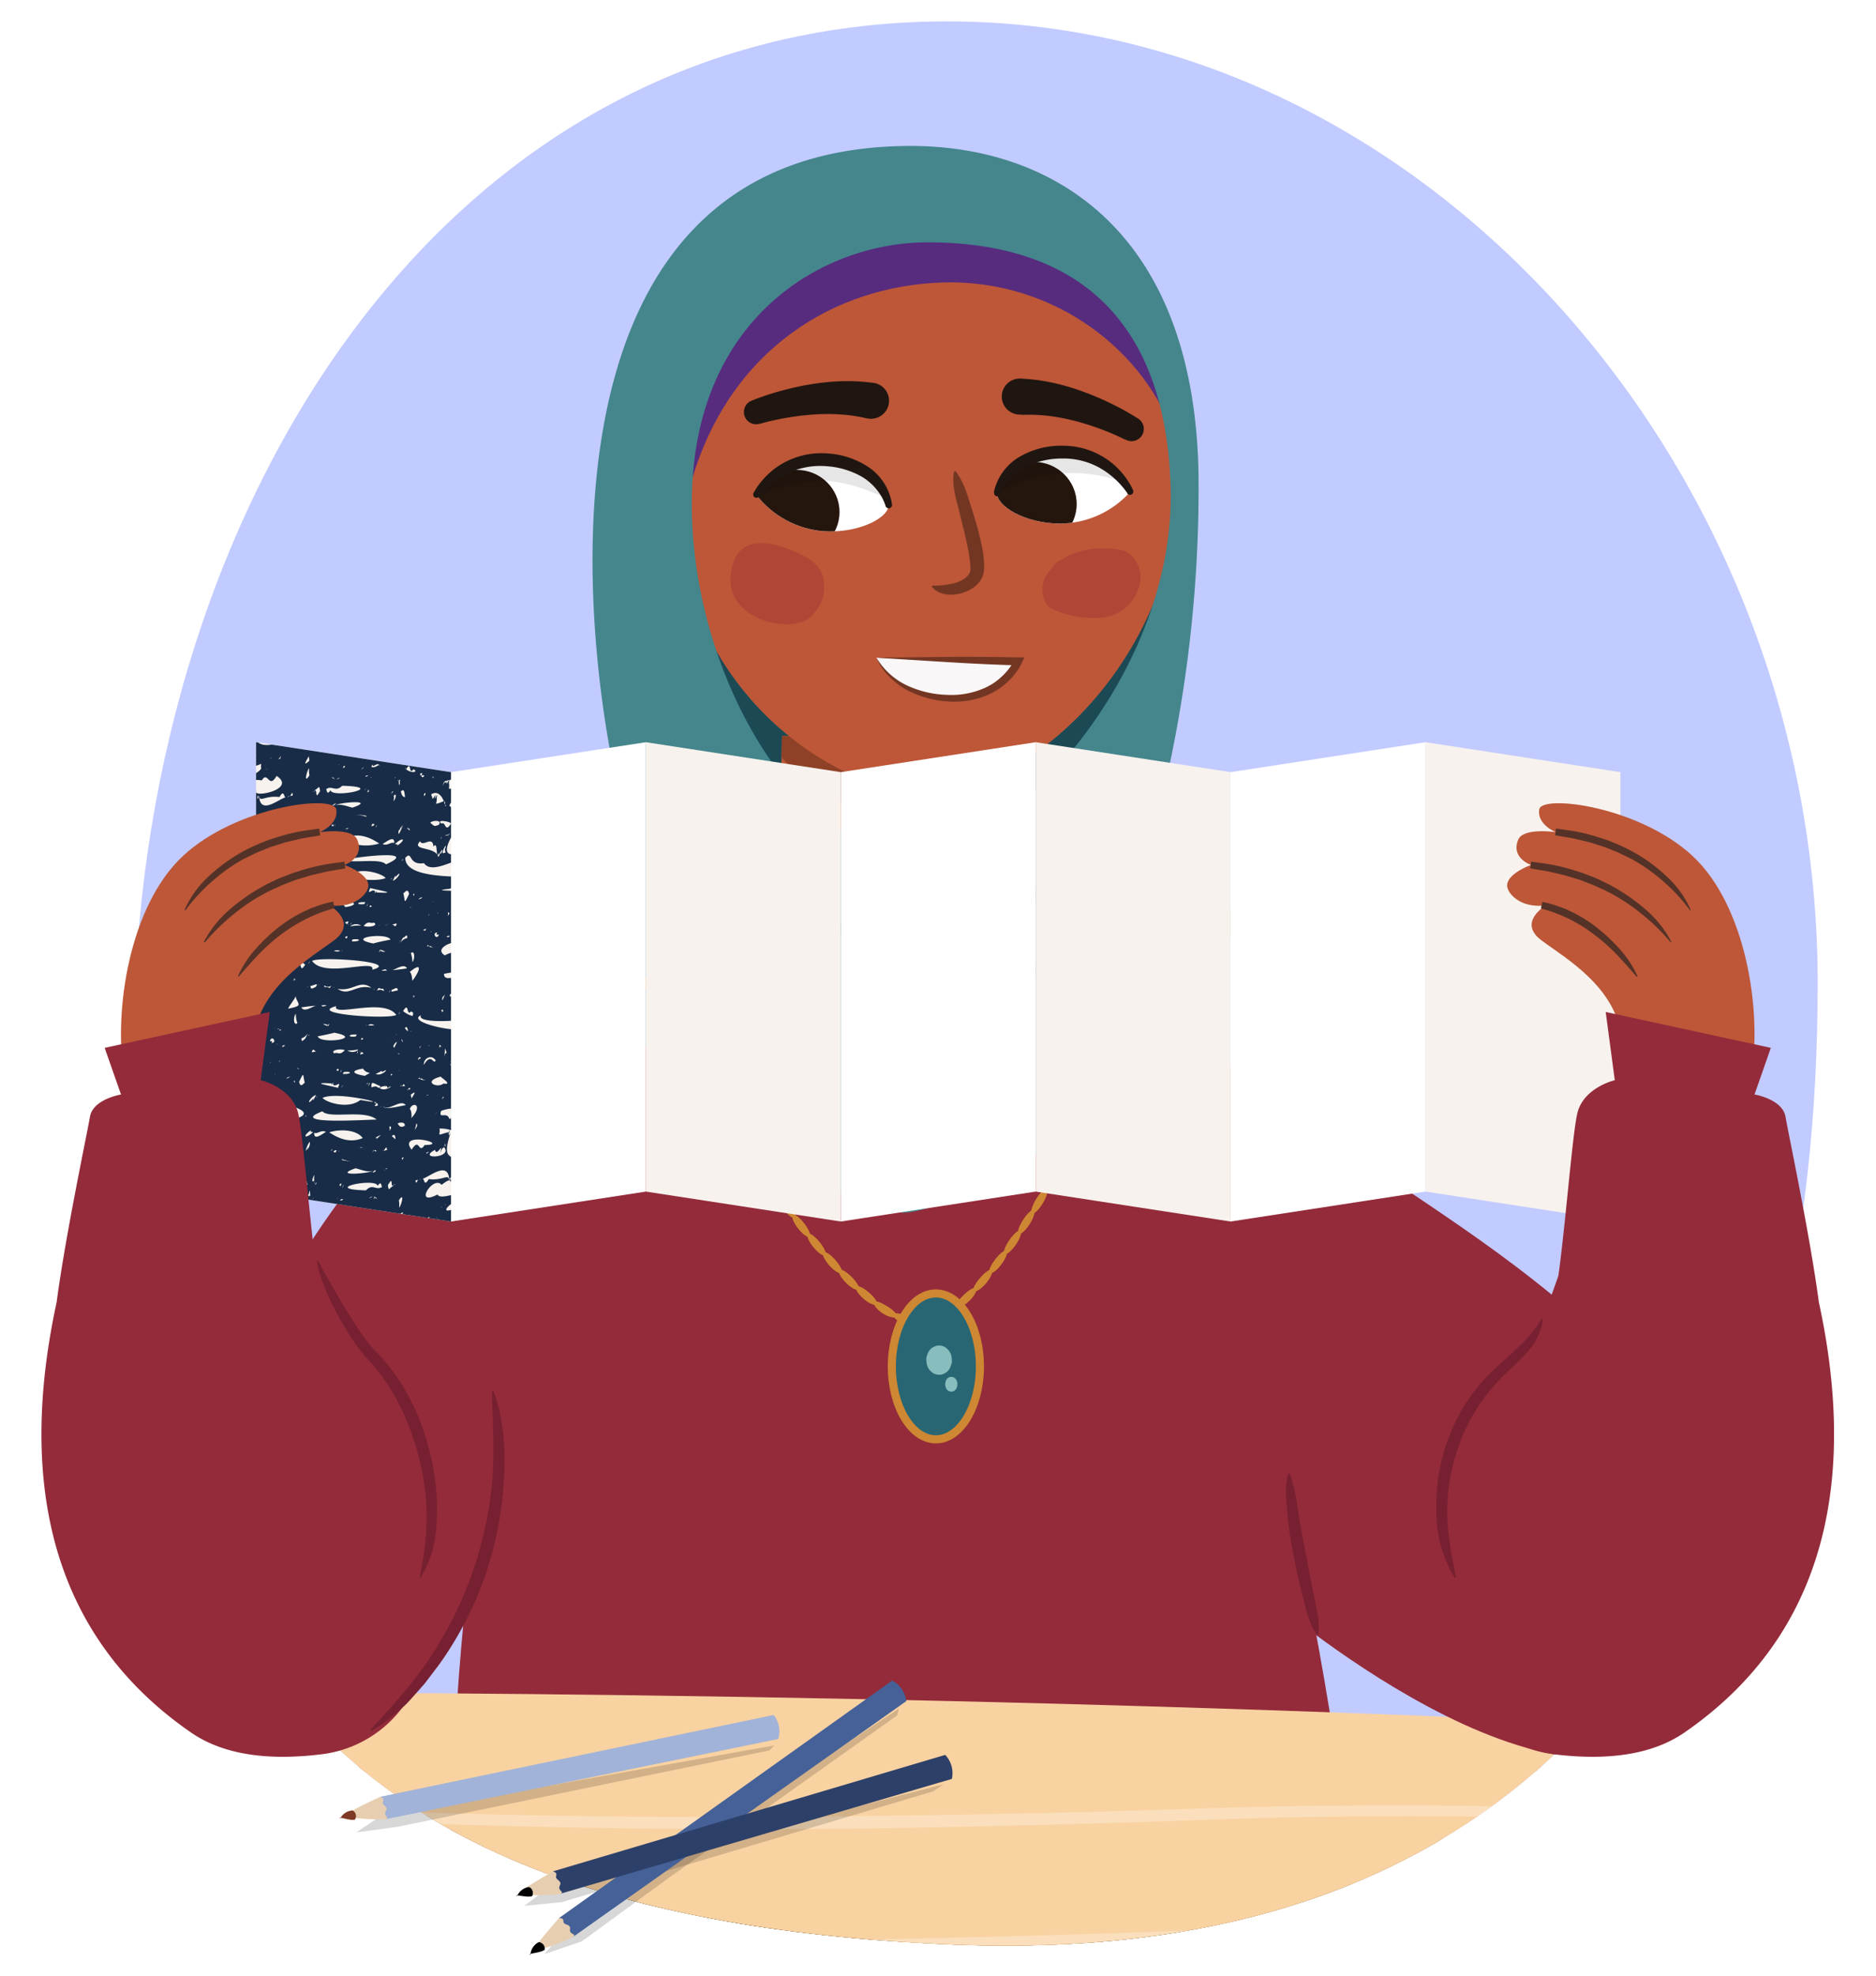 <svg id="Layer_1" data-name="Layer 1" xmlns="http://www.w3.org/2000/svg" xmlns:xlink="http://www.w3.org/1999/xlink" viewBox="0 0 380 400"><defs><style>.cls-1,.cls-26,.cls-29,.cls-30,.cls-31,.cls-32{fill:none;}.cls-2{fill:#bd5738;}.cls-3{fill:#fff;}.cls-4{clip-path:url(#clip-path);}.cls-5{fill:#c2cbff;}.cls-6{fill:#21292e;}.cls-7{fill:#1c4a54;}.cls-8{clip-path:url(#clip-path-2);}.cls-9{fill:#8e4126;}.cls-10{fill:#942b3a;}.cls-11{fill:#572c7f;}.cls-12{fill:#44868c;}.cls-13{fill:#733623;}.cls-14{fill:#201611;}.cls-15{clip-path:url(#clip-path-3);}.cls-16{fill:#24150d;}.cls-17{opacity:0.1;}.cls-18{clip-path:url(#clip-path-4);}.cls-19{fill:#f9f7f7;}.cls-20{fill:#a03232;opacity:0.43;}.cls-21{fill:#26616f;}.cls-22{fill:#ce8732;}.cls-23{fill:#286674;stroke:#ce8732;stroke-width:1.64px;}.cls-23,.cls-26,.cls-29,.cls-30,.cls-31,.cls-32{stroke-miterlimit:10;}.cls-24{fill:#87bdbc;}.cls-25{fill:#ffeacc;}.cls-26{stroke:#b78053;stroke-width:1.12px;}.cls-27{fill:#333;stroke:#333;stroke-linejoin:round;stroke-width:10.88px;}.cls-27,.cls-29,.cls-32{stroke-linecap:round;}.cls-28{fill:#234347;opacity:0.3;}.cls-29,.cls-32{stroke:#9ba8af;}.cls-29{stroke-width:5.44px;}.cls-30{stroke:#666;stroke-width:17.79px;}.cls-31{stroke:#bbcad2;stroke-width:4.89px;}.cls-32{stroke-width:5.48px;}.cls-33{fill:#2e595e;}.cls-34{fill:#42313e;}.cls-35{fill:#aa8732;}.cls-36{fill:#f9d2a2;}.cls-37{opacity:0.28;}.cls-38{fill:#772031;}.cls-39{opacity:0.16;}.cls-40{fill:#456198;}.cls-41{fill:#e7ceb0;}.cls-42{fill:#2d4069;}.cls-43{fill:#a1b3d8;}.cls-44{fill:#7e3a25;}.cls-45{fill:#f7f2ed;}.cls-46{clip-path:url(#clip-path-5);}.cls-47{fill:#182c47;}.cls-48{fill:#543227;}</style><clipPath id="clip-path"><path class="cls-1" d="M368.19,199.11c0,104.54-42.1,200-175.08,194.59-145.2-5.93-166-77.67-166-182.21S87.23,4.33,191.91,4.33C288.41,4.33,368.19,94.57,368.19,199.11Z"/></clipPath><clipPath id="clip-path-2"><polygon class="cls-2" points="202.54 183.84 157.77 181.73 158.39 149.01 202.54 149.59 202.54 183.84"/></clipPath><clipPath id="clip-path-3"><path class="cls-3" d="M180,102.28c0-3.1-3.93-8.22-11.54-9.08-10-1.14-15.31,6.92-15.31,6.92a19.12,19.12,0,0,0,13.63,7.42C174.14,108,180,104.76,180,102.28Z"/></clipPath><clipPath id="clip-path-4"><path class="cls-3" d="M202,99.85c.22-3.09,4.5-7.93,12.15-8.28,10.09-.46,14.79,8,14.79,8A19.21,19.21,0,0,1,214.79,106C207.44,106,201.79,102.32,202,99.85Z"/></clipPath><clipPath id="clip-path-5"><polygon class="cls-1" points="91.35 247.31 51.87 241.25 51.87 150.27 91.35 156.33 91.35 247.31"/></clipPath></defs><g class="cls-4"><g id="arva8_03.205"><rect class="cls-5" x="-42.62" y="-31.38" width="459.08" height="537.87"/><path class="cls-6" d="M371.07,397.07a10,10,0,0,1-.29,4.1c-.24,1.34-.53,2.67-.81,4s-.62,2.65-1,4a10.6,10.6,0,0,1-1.46,3.85.1.1,0,0,1-.15,0s0,0,0-.06a10.83,10.83,0,0,1,.3-4.11c.24-1.34.52-2.67.8-4s.61-2.64,1-4a10.13,10.13,0,0,1,1.48-3.85.1.1,0,0,1,.14,0A.07.07,0,0,1,371.07,397.07Z"/><path class="cls-6" d="M345.83,399.84a3.91,3.91,0,0,1,1.17,2.27c.25.79.46,1.6.66,2.4s.37,1.62.5,2.44a4.18,4.18,0,0,1,0,2.55.12.12,0,0,1-.15.07l0,0a4.3,4.3,0,0,1-1.16-2.28c-.25-.79-.46-1.59-.67-2.4s-.36-1.61-.5-2.43a4,4,0,0,1,0-2.56.12.12,0,0,1,.16-.06Z"/><ellipse class="cls-7" cx="188.6" cy="112.1" rx="53.21" ry="72.17"/><polygon class="cls-2" points="202.54 183.84 157.77 181.73 158.39 149.01 202.54 149.59 202.54 183.84"/><g class="cls-8"><path class="cls-9" d="M151.16,140.52c22.6,9.88,43.92,15.77,64.75,5,0,0-5.91,23.12-30.64,20.48C156.08,162.93,151.16,140.52,151.16,140.52Z"/></g><path class="cls-10" d="M279.25,442.17c-6.37-114.33-22.55-144.59-41.55-253.39-30.88,4.25-70.09,4.25-111.29-.06-3.07,11.39-12.34,24.61-15.53,39.08-15.68,71.14-20.79,106.84-21,214.37Z"/><path class="cls-2" d="M135.74,95.76c1.06,49.3,38.87,65.22,52.35,65.22,15.53,0,49.08-21.45,51.54-65.5C242.26,48.19,218.31,38.6,185,38.6,151.35,38.6,135.08,65.22,135.74,95.76Z"/><path class="cls-11" d="M140.15,97.12c7.79-26.44,29-39.35,51-39.93,22.93-.6,41.17,14.42,46.74,31.34C233,49.66,208.15,43.93,189,43.93,165.31,43.93,138.1,60.19,140.15,97.12Z"/><path class="cls-12" d="M238.54,171.36a15.82,15.82,0,0,1-2.48-12.65,270.41,270.41,0,0,0,6.71-62.81c-.89-49.45-29.79-66.34-58.24-66.35-79,0-66.09,101.57-59.33,130.28A21.71,21.71,0,0,1,121,178.58c-2.8,3.33-7.65,6.32-10.6,11.84,0,0,7.88,13.33,24.33,27.31,14.47,12.29,34.89,26.36,48.13,27.8,6.78,0,29.23-9.54,47.07-28.87,7.48-8.11,21.7-30.64,21.7-30.64S243.07,177.74,238.54,171.36Zm-52,1.81c-21.74,2.53-46.41-33.57-46.41-71.22s26.69-52.89,47.7-52.89c30.62,0,48.2,16,49.28,49.27C238.36,136,205.58,171,186.56,173.17Z"/><path class="cls-13" d="M193.6,95.42A15.44,15.44,0,0,1,195.51,99c.48,1.22.83,2.49,1.24,3.74a76.8,76.8,0,0,1,2.11,7.68,21.15,21.15,0,0,1,.5,4.16,8.5,8.5,0,0,1-.09,1.2,5.58,5.58,0,0,1-.16.69,5.19,5.19,0,0,1-.27.63,5.4,5.4,0,0,1-1.72,1.91,8.4,8.4,0,0,1-4.3,1.4,6,6,0,0,1-2.19-.33,3.8,3.8,0,0,1-1.84-1.26.18.18,0,0,1,.05-.26.15.15,0,0,1,.11,0h0a14.85,14.85,0,0,0,3.62-.34,6.62,6.62,0,0,0,3-1.23,2.75,2.75,0,0,0,.83-1,1.92,1.92,0,0,0,.11-.27,1.43,1.43,0,0,0,.05-.28,5.72,5.72,0,0,0,0-.76,25.85,25.85,0,0,0-.5-3.63c-.49-2.5-1.15-5-1.77-7.56s-1.48-5-1.09-7.87a.17.17,0,0,1,.21-.15A.15.15,0,0,1,193.6,95.42Z"/><path class="cls-14" d="M176.92,77.52a39,39,0,0,0-6.45-.34,49,49,0,0,0-6.23.62,60,60,0,0,0-6,1.32,55.26,55.26,0,0,0-5.87,1.95,2.48,2.48,0,0,0,1.59,4.7l.12,0a49,49,0,0,1,5.37-1.2,52,52,0,0,1,5.51-.65,39.21,39.21,0,0,1,5.42,0,30.81,30.81,0,0,1,5.17.78l.11,0a3.65,3.65,0,0,0,1.61-7.12Z"/><path class="cls-14" d="M207,84a33,33,0,0,1,5.23.18,41.64,41.64,0,0,1,5.33,1,50.5,50.5,0,0,1,5.29,1.65A49.35,49.35,0,0,1,227.89,89l.1,0a2.48,2.48,0,0,0,2.44-4.32,55.9,55.9,0,0,0-5.41-3,60.42,60.42,0,0,0-5.66-2.4,46.2,46.2,0,0,0-6-1.76,38.35,38.35,0,0,0-6.41-.86,3.65,3.65,0,1,0-.41,7.28,1.93,1.93,0,0,0,.34,0Z"/><path class="cls-3" d="M180,102.28c0-3.1-3.93-8.22-11.54-9.08-10-1.14-15.31,6.92-15.31,6.92a19.12,19.12,0,0,0,13.63,7.42C174.14,108,180,104.76,180,102.28Z"/><g class="cls-15"><ellipse class="cls-16" cx="161.4" cy="103.67" rx="8.65" ry="8.53"/><path class="cls-17" d="M186.87,101a12.14,12.14,0,0,0-4.36-2.57,2.39,2.39,0,0,0-.25-3.62c-3.59-2.35-8.24-2.68-12.42-3a33.72,33.72,0,0,0-13.78,1.73,54.26,54.26,0,0,0-11.59,5.57c-3.3,2.15-6.31,4.79-7.27,8.68-.34,1.36,1.5,2.85,2.58,1.57a36.21,36.21,0,0,1,9.63-7.93c0,.08,0,.16,0,.25a.63.63,0,0,0,.38.72.65.65,0,0,0,1.08.52,18,18,0,0,1,5-3.52,38.87,38.87,0,0,1,8.48-1.9c.82-.11,1.65-.16,2.47-.22a31.6,31.6,0,0,1,9.19,2.12,46.18,46.18,0,0,1,4.66,2.07c1.47.74,3,1.91,4.62,2.2A1.64,1.64,0,0,0,186.87,101Z"/></g><path class="cls-14" d="M179.37,102.38a10.21,10.21,0,0,0-1.84-3.31,11.35,11.35,0,0,0-2.83-2.48,16.68,16.68,0,0,0-7.31-2.2,15.11,15.11,0,0,0-7.5,1.29,17.07,17.07,0,0,0-6.12,4.79l0,.06a.68.68,0,0,1-.95.11.67.67,0,0,1-.17-.86,15.63,15.63,0,0,1,6.25-6.16,15.93,15.93,0,0,1,8.72-1.82A16.83,16.83,0,0,1,176,94.62a11.08,11.08,0,0,1,4.69,7.56.68.68,0,0,1-1.31.3Z"/><path class="cls-3" d="M202,99.85c.22-3.09,4.5-7.93,12.15-8.28,10.09-.46,14.79,8,14.79,8A19.21,19.21,0,0,1,214.79,106C207.44,106,201.79,102.32,202,99.85Z"/><g class="cls-18"><ellipse class="cls-16" cx="209.44" cy="102.05" rx="8.65" ry="8.53"/><path class="cls-17" d="M229.12,94.43c-9.09-5.53-21.34-4.61-29.71,1.84a1.89,1.89,0,0,0,.61,3.28.87.87,0,0,0,1.37.82c7.4-5,17.62-5.88,26-2.8C229.27,98.27,230.94,95.54,229.12,94.43Z"/></g><path class="cls-14" d="M201.3,99.7a11.06,11.06,0,0,1,5.2-7.21,16.7,16.7,0,0,1,8.61-2.25,15.8,15.8,0,0,1,8.57,2.4,15.62,15.62,0,0,1,5.83,6.57.68.68,0,0,1-1.18.67l0-.06a16.91,16.91,0,0,0-5.77-5.2,15.1,15.1,0,0,0-7.39-1.79,16.67,16.67,0,0,0-7.45,1.71,11.25,11.25,0,0,0-3,2.28,10.12,10.12,0,0,0-2.06,3.17l0,.1a.68.68,0,0,1-1.29-.39Z"/><path class="cls-19" d="M177.54,133.16c.75,0,28.7.74,28.7.74s-3.51,8.19-14.59,7.45S177.54,133.16,177.54,133.16Z"/><path class="cls-13" d="M177.54,133.16l14.07-.16c4.83-.05,9.76,0,14.65.1l1.25,0-.53,1.09a12.77,12.77,0,0,1-2.72,3.72,14.17,14.17,0,0,1-3.73,2.59,17.19,17.19,0,0,1-8.77,1.5,20.16,20.16,0,0,1-8.43-2.5,15.72,15.72,0,0,1-3.43-2.74A11.53,11.53,0,0,1,177.54,133.16Zm0,0a14.24,14.24,0,0,0,6.19,5.62,20.5,20.5,0,0,0,8.11,1.9,16.47,16.47,0,0,0,8-1.57,12.32,12.32,0,0,0,3.29-2.34,12,12,0,0,0,2.38-3.18l.72,1.12c-4.68-.13-9.31-.35-14.06-.64Z"/><path class="cls-20" d="M227.05,111.37c-3.64-.68-8.45-.49-12.08,2a3.33,3.33,0,0,0-1.73,1.39l-.15.23a11.25,11.25,0,0,0-1.05,1.3c-1.56,2.3-.95,6.14,1.13,7a19.34,19.34,0,0,0,9.16,1.8,8.6,8.6,0,0,0,8-5.26C232.24,115.93,229.91,111.91,227.05,111.37Z"/><path class="cls-20" d="M166.42,115.93c-1.16-2.46-3.76-3.49-5.83-4.39-3.79-1.64-11.29-3.9-12.51,4.29-1,6.56,4.69,9.59,8.71,10.3,2,.36,4.68.51,6.75-.74A8.06,8.06,0,0,0,166.42,115.93Z"/><path class="cls-21" d="M229.05,155.8c-.58,4.06-2.49,7.62-4.48,11.12a50.32,50.32,0,0,1-7.28,9.67,60.43,60.43,0,0,1-9.25,7.75c-1.68,1.09-3.33,2.24-5.1,3.17a25.39,25.39,0,0,1-5.59,2.23l-.16-.3a42.57,42.57,0,0,1,4.64-3.73c1.62-1.1,3.21-2.21,4.79-3.35a70.72,70.72,0,0,0,8.7-7.67,57.59,57.59,0,0,0,7.15-9.06c2.12-3.25,3.65-6.82,6.28-10Z"/><path class="cls-21" d="M226.9,177a8,8,0,0,1-.92,3.6,17.52,17.52,0,0,1-.91,1.58c-.32.52-.65,1-1,1.52a50,50,0,0,1-4.45,5.69,55.59,55.59,0,0,1-5.17,5,33.82,33.82,0,0,1-2.83,2.23,9.84,9.84,0,0,1-3.39,1.47l-.19-.27a10.91,10.91,0,0,1,1.06-1.51,13.68,13.68,0,0,1,1.18-1.32c.41-.42.83-.81,1.27-1.2l1.25-1.2c1.65-1.63,3.24-3.33,4.79-5.05s3.06-3.48,4.49-5.29c.72-.9,1.36-1.86,2-2.79a15,15,0,0,1,2.46-2.61Z"/><path class="cls-21" d="M135.87,151.5c3.2,4.49,5.27,9.41,8.2,13.85a58.31,58.31,0,0,0,10.16,12.06,47.93,47.93,0,0,0,13.21,8.43c4.87,2.07,10,3.13,15.26,4.68l0,.33a31,31,0,0,1-8.21-.42,49.11,49.11,0,0,1-7.94-2.33,47.12,47.12,0,0,1-14.12-8.65A55.43,55.43,0,0,1,142,166.65a49.65,49.65,0,0,1-6.41-15Z"/><path class="cls-21" d="M134.84,172.88a15.6,15.6,0,0,1,2.43,2.63c.67.93,1.32,1.88,2,2.78,1.43,1.81,2.94,3.56,4.5,5.27s3.16,3.4,4.81,5c.83.83,1.71,1.58,2.53,2.41a14.88,14.88,0,0,1,1.17,1.32,10,10,0,0,1,1.06,1.52l-.2.27a10.15,10.15,0,0,1-3.37-1.48A36,36,0,0,1,147,190.4a57,57,0,0,1-5.2-5,50.31,50.31,0,0,1-4.47-5.68c-.33-.5-.67-1-1-1.52a14.35,14.35,0,0,1-.9-1.58,8,8,0,0,1-.9-3.62Z"/><path class="cls-22" d="M121.67,182.9c.35-.25,0-1.58-.7-3s-1.6-2.34-2-2.1,0,1.59.69,3S121.33,183.15,121.67,182.9Z"/><path class="cls-22" d="M124.05,187.33c.35-.25,0-1.58-.72-3s-1.63-2.32-2-2.07,0,1.58.72,3S123.7,187.59,124.05,187.33Z"/><path class="cls-22" d="M126.46,191.75c.34-.26,0-1.58-.75-3s-1.64-2.3-2-2.05,0,1.58.74,3S126.11,192,126.46,191.75Z"/><path class="cls-22" d="M128.89,196.14c.35-.26,0-1.58-.76-3s-1.66-2.29-2-2,0,1.58.75,3S128.55,196.4,128.89,196.14Z"/><path class="cls-22" d="M131.36,200.51c.34-.26,0-1.58-.79-2.95s-1.67-2.27-2-2,0,1.59.77,3S131,200.77,131.36,200.51Z"/><path class="cls-22" d="M133.85,204.86c.34-.26,0-1.58-.8-2.94s-1.69-2.26-2-2,0,1.58.79,3S133.51,205.12,133.85,204.86Z"/><path class="cls-22" d="M136.38,209.18c.34-.26,0-1.58-.83-2.93s-1.7-2.25-2-2,0,1.58.82,2.94S136,209.45,136.38,209.18Z"/><path class="cls-22" d="M138.94,213.48c.33-.27-.05-1.58-.85-2.93s-1.72-2.22-2.06-2,0,1.59.84,2.94S138.6,213.75,138.94,213.48Z"/><path class="cls-22" d="M141.53,217.75c.33-.27-.06-1.58-.87-2.92s-1.74-2.21-2.07-1.93,0,1.58.86,2.92S141.2,218,141.53,217.75Z"/><path class="cls-22" d="M144.16,222c.33-.28-.08-1.58-.9-2.91s-1.75-2.19-2.09-1.91.06,1.58.89,2.92S143.83,222.27,144.16,222Z"/><path class="cls-22" d="M146.83,226.2c.33-.29-.09-1.58-.92-2.9s-1.78-2.17-2.11-1.89.07,1.59.91,2.91S146.51,226.48,146.83,226.2Z"/><path class="cls-22" d="M149.55,230.36c.32-.29-.11-1.57-1-2.88s-1.79-2.14-2.13-1.86.09,1.59.95,2.9S149.22,230.65,149.55,230.36Z"/><path class="cls-22" d="M152.31,234.48c.32-.29-.13-1.57-1-2.86s-1.82-2.11-2.15-1.82.11,1.58,1,2.87S152,234.78,152.31,234.48Z"/><path class="cls-22" d="M155.13,238.55c.32-.3-.15-1.56-1-2.84s-1.84-2.08-2.17-1.79.12,1.59,1,2.86S154.82,238.85,155.13,238.55Z"/><path class="cls-22" d="M158,242.56c.31-.31-.18-1.56-1.08-2.82s-1.87-2-2.19-1.74.14,1.58,1.05,2.84S157.71,242.87,158,242.56Z"/><path class="cls-22" d="M161,246.5c.31-.32-.21-1.55-1.13-2.79s-1.91-2-2.23-1.69.17,1.58,1.11,2.82S160.68,246.81,161,246.5Z"/><path class="cls-22" d="M126.46,191.75c.34-.26,0-1.58-.75-3s-1.64-2.3-2-2.05,0,1.58.74,3S126.11,192,126.46,191.75Z"/><path class="cls-22" d="M164,250.35c.29-.33-.25-1.55-1.2-2.76s-2-1.94-2.26-1.62.21,1.57,1.17,2.78S163.73,250.67,164,250.35Z"/><path class="cls-22" d="M128.89,196.14c.35-.26,0-1.58-.76-3s-1.66-2.29-2-2,0,1.58.75,3S128.55,196.4,128.89,196.14Z"/><path class="cls-22" d="M167.18,254.07c.28-.33-.29-1.54-1.28-2.7s-2-1.86-2.29-1.54.24,1.56,1.23,2.74S166.89,254.42,167.18,254.07Z"/><path class="cls-22" d="M131.36,200.51c.34-.26,0-1.58-.79-2.95s-1.67-2.27-2-2,0,1.59.77,3S131,200.77,131.36,200.51Z"/><path class="cls-22" d="M170.46,257.65c.28-.36-.36-1.52-1.37-2.64s-2.06-1.77-2.35-1.44.3,1.55,1.33,2.69S170.19,258,170.46,257.65Z"/><path class="cls-22" d="M133.85,204.86c.34-.26,0-1.58-.8-2.94s-1.69-2.26-2-2,0,1.58.79,3S133.51,205.12,133.85,204.86Z"/><path class="cls-22" d="M173.92,261c.24-.37-.44-1.49-1.51-2.53s-2.12-1.66-2.4-1.3.35,1.54,1.44,2.61S173.66,261.38,173.92,261Z"/><path class="cls-22" d="M136.38,209.18c.34-.26,0-1.58-.83-2.93s-1.7-2.25-2-2,0,1.58.82,2.94S136,209.45,136.38,209.18Z"/><path class="cls-22" d="M177.59,264c.21-.41-.56-1.42-1.68-2.37s-2.22-1.46-2.48-1.09.44,1.51,1.61,2.49S177.38,264.42,177.59,264Z"/><path class="cls-22" d="M138.94,213.48c.33-.27-.05-1.58-.85-2.93s-1.72-2.22-2.06-2,0,1.59.84,2.94S138.6,213.75,138.94,213.48Z"/><path class="cls-22" d="M181.57,266.44c.15-.44-.75-1.27-1.95-2s-2.32-1.17-2.55-.77.56,1.47,1.84,2.28S181.42,266.89,181.57,266.44Z"/><path class="cls-22" d="M141.53,217.75c.33-.27-.06-1.58-.87-2.92s-1.74-2.21-2.07-1.93,0,1.58.86,2.92S141.2,218,141.53,217.75Z"/><path class="cls-22" d="M185.92,267.71c0-.47-1-.91-2.31-1.34s-2.43-.64-2.61-.2.77,1.36,2.2,1.86S185.91,268.19,185.92,267.71Z"/><path class="cls-22" d="M144.16,222c.33-.28-.08-1.58-.9-2.91s-1.75-2.19-2.09-1.91.06,1.58.89,2.92S143.83,222.27,144.16,222Z"/><path class="cls-22" d="M190.3,266.77c-.17-.45-1.3-.25-2.57,0s-2.36.42-2.42.89,1.11,1.09,2.66.8S190.47,267.18,190.3,266.77Z"/><path class="cls-22" d="M146.83,226.2c.33-.29-.09-1.58-.92-2.9s-1.78-2.17-2.11-1.89.07,1.59.91,2.91S146.51,226.48,146.83,226.2Z"/><path class="cls-22" d="M194.2,264.17c-.24-.38-1.34.09-2.52.85s-2.08,1.55-2,2,1.4.36,2.68-.5S194.44,264.55,194.2,264.17Z"/><path class="cls-22" d="M149.55,230.36c.32-.29-.11-1.57-1-2.88s-1.79-2.14-2.13-1.86.09,1.59.95,2.9S149.22,230.65,149.55,230.36Z"/><path class="cls-22" d="M197.68,260.86c-.28-.34-1.33.27-2.4,1.28s-1.81,2-1.58,2.44,1.38-.05,2.51-1.1S198,261.21,197.68,260.86Z"/><path class="cls-22" d="M152.31,234.48c.32-.29-.13-1.57-1-2.86s-1.82-2.11-2.15-1.82.11,1.58,1,2.87S152,234.78,152.31,234.48Z"/><path class="cls-22" d="M200.87,257.18c-.29-.32-1.31.38-2.3,1.52s-1.61,2.29-1.35,2.64,1.37-.25,2.39-1.41S201.18,257.51,200.87,257.18Z"/><path class="cls-22" d="M155.13,238.55c.32-.3-.15-1.56-1-2.84s-1.84-2.08-2.17-1.79.12,1.59,1,2.86S154.82,238.85,155.13,238.55Z"/><path class="cls-22" d="M203.87,253.28c-.32-.3-1.3.46-2.23,1.67s-1.48,2.42-1.19,2.75,1.34-.37,2.29-1.61S204.18,253.59,203.87,253.28Z"/><path class="cls-22" d="M158,242.56c.31-.31-.18-1.56-1.08-2.82s-1.87-2-2.19-1.74.14,1.58,1.05,2.84S157.71,242.87,158,242.56Z"/><path class="cls-22" d="M206.7,249.22c-.32-.29-1.28.52-2.17,1.78s-1.37,2.52-1.06,2.82,1.31-.45,2.21-1.73S207,249.51,206.7,249.22Z"/><path class="cls-22" d="M161,246.5c.31-.32-.21-1.55-1.13-2.79s-1.91-2-2.23-1.69.17,1.58,1.11,2.82S160.68,246.81,161,246.5Z"/><path class="cls-22" d="M209.42,245.06c-.34-.28-1.27.56-2.12,1.86s-1.3,2.57-1,2.86,1.3-.51,2.16-1.82S209.74,245.33,209.42,245.06Z"/><path class="cls-22" d="M164,250.35c.29-.33-.25-1.55-1.2-2.76s-2-1.94-2.26-1.62.21,1.57,1.17,2.78S163.73,250.67,164,250.35Z"/><path class="cls-22" d="M212,240.81c-.33-.27-1.26.59-2.08,1.92s-1.23,2.62-.9,2.9,1.28-.56,2.11-1.9S212.37,241.08,212,240.81Z"/><path class="cls-22" d="M167.18,254.07c.28-.33-.29-1.54-1.28-2.7s-2-1.86-2.29-1.54.24,1.56,1.23,2.74S166.89,254.42,167.18,254.07Z"/><path class="cls-22" d="M214.57,236.49c-.34-.26-1.26.63-2,2s-1.17,2.65-.84,2.92,1.26-.6,2.07-2S214.91,236.75,214.57,236.49Z"/><path class="cls-22" d="M170.46,257.65c.28-.36-.36-1.52-1.37-2.64s-2.06-1.77-2.35-1.44.3,1.55,1.33,2.69S170.19,258,170.46,257.65Z"/><path class="cls-22" d="M217,232.12c-.34-.26-1.24.65-2,2s-1.14,2.68-.79,2.94,1.25-.63,2-2S217.37,232.37,217,232.12Z"/><path class="cls-22" d="M173.92,261c.24-.37-.44-1.49-1.51-2.53s-2.12-1.66-2.4-1.3.35,1.54,1.44,2.61S173.66,261.38,173.92,261Z"/><path class="cls-22" d="M219.43,227.7c-.35-.25-1.23.68-2,2.06s-1.1,2.7-.75,3,1.24-.66,2-2.05S219.78,228,219.43,227.7Z"/><path class="cls-22" d="M177.59,264c.21-.41-.56-1.42-1.68-2.37s-2.22-1.46-2.48-1.09.44,1.51,1.61,2.49S177.38,264.42,177.59,264Z"/><path class="cls-22" d="M221.78,223.25c-.35-.25-1.22.69-2,2.08s-1.06,2.72-.71,3,1.24-.68,2-2.08S222.13,223.49,221.78,223.25Z"/><path class="cls-22" d="M181.57,266.44c.15-.44-.75-1.27-1.95-2s-2.32-1.17-2.55-.77.56,1.47,1.84,2.28S181.42,266.89,181.57,266.44Z"/><path class="cls-22" d="M224.08,218.76c-.35-.24-1.21.71-1.94,2.11s-1,2.74-.68,3,1.23-.7,2-2.11S224.43,219,224.08,218.76Z"/><path class="cls-22" d="M185.92,267.71c0-.47-1-.91-2.31-1.34s-2.43-.64-2.61-.2.77,1.36,2.2,1.86S185.91,268.19,185.92,267.71Z"/><path class="cls-22" d="M226.34,214.24c-.35-.24-1.21.72-1.92,2.14s-1,2.75-.65,3,1.22-.71,1.93-2.13S226.7,214.47,226.34,214.24Z"/><path class="cls-22" d="M190.3,266.77c-.17-.45-1.3-.25-2.57,0s-2.36.42-2.42.89,1.11,1.09,2.66.8S190.47,267.18,190.3,266.77Z"/><path class="cls-22" d="M228.56,209.69c-.36-.23-1.21.74-1.9,2.17s-1,2.76-.62,3,1.21-.73,1.91-2.16S228.92,209.93,228.56,209.69Z"/><path class="cls-22" d="M194.2,264.17c-.24-.38-1.34.09-2.52.85s-2.08,1.55-2,2,1.4.36,2.68-.5S194.44,264.55,194.2,264.17Z"/><path class="cls-22" d="M230.74,205.13c-.36-.23-1.2.75-1.88,2.18s-1,2.77-.6,3,1.21-.74,1.89-2.18S231.1,205.35,230.74,205.13Z"/><path class="cls-22" d="M197.68,260.86c-.28-.34-1.33.27-2.4,1.28s-1.81,2-1.58,2.44,1.38-.05,2.51-1.1S198,261.21,197.68,260.86Z"/><path class="cls-22" d="M232.89,200.53c-.36-.22-1.19.77-1.87,2.21s-.93,2.78-.57,3,1.2-.75,1.87-2.19S233.25,200.76,232.89,200.53Z"/><path class="cls-22" d="M200.87,257.18c-.29-.32-1.31.38-2.3,1.52s-1.61,2.29-1.35,2.64,1.37-.25,2.39-1.41S201.18,257.51,200.87,257.18Z"/><path class="cls-22" d="M235,195.92c-.36-.22-1.19.78-1.85,2.22s-.91,2.8-.55,3,1.19-.76,1.86-2.21S235.36,196.14,235,195.92Z"/><path class="cls-22" d="M203.87,253.28c-.32-.3-1.3.46-2.23,1.67s-1.48,2.42-1.19,2.75,1.34-.37,2.29-1.61S204.18,253.59,203.87,253.28Z"/><path class="cls-22" d="M237.08,191.29c-.36-.22-1.18.79-1.83,2.24s-.9,2.8-.53,3,1.19-.77,1.84-2.23S237.45,191.51,237.08,191.29Z"/><path class="cls-22" d="M206.7,249.22c-.32-.29-1.28.52-2.17,1.78s-1.37,2.52-1.06,2.82,1.31-.45,2.21-1.73S207,249.51,206.7,249.22Z"/><path class="cls-22" d="M239.13,186.64c-.36-.21-1.17.8-1.82,2.25s-.87,2.82-.51,3,1.19-.78,1.83-2.24S239.5,186.85,239.13,186.64Z"/><path class="cls-22" d="M209.42,245.06c-.34-.28-1.27.56-2.12,1.86s-1.3,2.57-1,2.86,1.3-.51,2.16-1.82S209.74,245.33,209.42,245.06Z"/><path class="cls-22" d="M241.15,182c-.37-.21-1.17.81-1.81,2.27s-.85,2.82-.49,3,1.18-.8,1.82-2.27S241.51,182.18,241.15,182Z"/><path class="cls-22" d="M212,240.81c-.33-.27-1.26.59-2.08,1.92s-1.23,2.62-.9,2.9,1.28-.56,2.11-1.9S212.37,241.08,212,240.81Z"/><path class="cls-22" d="M243.12,177.28c-.37-.21-1.16.82-1.78,2.29s-.83,2.83-.47,3,1.18-.81,1.8-2.29S243.49,177.48,243.12,177.28Z"/><ellipse class="cls-23" cx="189.57" cy="276.64" rx="8.92" ry="14.77"/><path class="cls-24" d="M192.73,274.59a3.13,3.13,0,0,0-.65-1.3l-.52-.46a2.24,2.24,0,0,0-1.28-.41h-.09a1.72,1.72,0,0,0-1,.26,1.92,1.92,0,0,0-.82.61,2.21,2.21,0,0,0-.52.95,2.42,2.42,0,0,0-.22,1.14l.09.78a3.17,3.17,0,0,0,.65,1.31l.52.46a2.3,2.3,0,0,0,1.28.4h.09a1.71,1.71,0,0,0,1-.25,2,2,0,0,0,.82-.61,2.25,2.25,0,0,0,.52-1,2.41,2.41,0,0,0,.22-1.13Z"/><path class="cls-24" d="M192.69,278.76c-1.64,0-1.64,3,0,3S194.34,278.76,192.69,278.76Z"/><path class="cls-25" d="M122,371.09A1322.78,1322.78,0,0,0-46.1,381.45v60.72H376.56V396.41C305.18,380.49,217.18,371.09,122,371.09Z"/><path class="cls-26" d="M110.69,357.78C61,358,11,359-38.74,360.42"/><path class="cls-26" d="M369,359.16C319,357,268,359,218,357c-27-1-54,1-80.58.6"/><path class="cls-26" d="M99.36,396.94C53,397,7,399-38.7,399.47"/><path class="cls-26" d="M160,396.56q-30.64.09-60.68.38"/><path class="cls-26" d="M352.35,397.9c-52.13-.95-106.14-1.38-161.46-1.38q-15.49,0-30.85,0"/><polygon class="cls-27" points="64.31 383.98 -46.1 384.1 -46.1 385.18 43.54 390.82 174.75 390.6 64.31 383.98"/><path class="cls-28" d="M64.52,381.6C63.83,381.6,18,380,18,380l5.56-11.35,43.54,1.86Z"/><line class="cls-29" x1="179.34" y1="427.47" x2="179.34" y2="360.23"/><line class="cls-29" x1="169.56" y1="426.63" x2="130.86" y2="380.7"/><path class="cls-30" d="M242.12,442.17c0-.81,0-1.62,0-2.44,0-46.24-30.12-83.71-67.28-83.71s-67.28,37.47-67.28,83.71c0,.82,0,1.63,0,2.44Z"/><path class="cls-31" d="M242.09,442.17c0-.64,0-1.28,0-1.93,0-42.47-26.51-76.9-59.22-76.9s-59.22,34.43-59.22,76.9c0,.65,0,1.29,0,1.93Z"/><line class="cls-32" x1="189.26" y1="429.72" x2="220.68" y2="392.63"/><path class="cls-33" d="M30.48,363.15a10.25,10.25,0,0,1,.58,4.23,11,11,0,0,1-1.27,4.15A14,14,0,0,1,27.17,375a8.36,8.36,0,0,1-3.9,2.11l-.3,0-.17,0h-.28l-.17-.07c-.54-.4,0-1.08-.16-.83h0l.28-.41A7.73,7.73,0,0,0,23,375a13.2,13.2,0,0,0,.91-1.8,15.48,15.48,0,0,0,1.1-3.88,14.64,14.64,0,0,0-1.12-7.94.07.07,0,0,1,0-.09.08.08,0,0,1,.09,0,8.35,8.35,0,0,1,1.87,3.83,13,13,0,0,1,.13,4.31,16.78,16.78,0,0,1-1.1,4.17,15.09,15.09,0,0,1-.94,1.94,8.82,8.82,0,0,1-.56.93l-.3.45h0a.61.61,0,0,0-.16-.82c-.22-.1-.09,0-.15-.06h0l.22,0a7.42,7.42,0,0,0,3.39-1.78,13,13,0,0,0,2.45-3.14,10.77,10.77,0,0,0,1.26-3.77,29.05,29.05,0,0,0,.19-4.1.07.07,0,0,1,.07-.07A.08.08,0,0,1,30.48,363.15Z"/><polygon class="cls-34" points="376.56 442.18 376.56 371.04 309.72 366.54 317.88 442.18 376.56 442.18"/><path class="cls-35" d="M40.47,367.31q-43.81,0-86.57.57v74.29H376.56v-66C272.6,370.46,159.2,367.31,40.47,367.31Z"/><path class="cls-36" d="M40.47,342.65q-43.81,0-86.57.57v98.95H376.56V351.53C272.6,345.8,159.2,342.65,40.47,342.65Z"/><g class="cls-37"><path class="cls-3" d="M323.9,388c-30.1,2.75-60.29,4.14-90.48,5.33s-60.4,2-90.62,2.42-60.44.26-90.65-.21-60.43-1.29-90.57-3.45a.16.16,0,0,1-.15-.16.15.15,0,0,1,.16-.14c30.21.36,60.39,1.19,90.59,1.56s60.4.32,90.59-.12,60.39-1,90.56-2.11,60.34-2.61,90.55-3.43a.16.16,0,0,1,.16.15A.16.16,0,0,1,323.9,388Z"/><path class="cls-3" d="M-16.15,358.81c31.79,4.81,63.78,7.91,95.89,8.06,4,0,8.05.14,12.07.26l12,.31q12,.26,24.09.36c16.06.14,32.13.06,48.19-.14s32.13-.48,48.2-.92,32.13-1.13,48.23-1.17A954.05,954.05,0,0,1,369,369.41a.14.14,0,0,1,.14.16.16.16,0,0,1-.16.14c-32.13-1.2-64.23-2.29-96.36-1.94-16.05.08-32.09.88-48.18,1.33s-32.15.86-48.23,1.07-32.16.18-48.24,0q-12.08-.15-24.13-.44l-12-.35c-4-.13-8-.32-12-.3-32.18-.29-64.44-3.24-95.91-10a.16.16,0,0,1-.12-.18A.15.15,0,0,1-16.15,358.81Z"/></g></g><path class="cls-10" d="M226.73,201.7s29.33,17.29,47.16,31.44c18.85,14.94,94.25,53.19,72.42,106.24-18,43.79-86.31-13.45-86.31-13.45S234.52,294.31,237.79,264C241.77,227.26,226.73,201.7,226.73,201.7Z"/><path class="cls-10" d="M127.75,201.12S113,198.5,98.06,211C82.29,224.24,26.77,282,51.19,326c20.73,37.38,39,12.5,45.71-8.15a78.13,78.13,0,0,0,2.91-34.64s44,9.87,41.28-16.95C137.77,233.75,127.75,201.12,127.75,201.12Z"/><path class="cls-38" d="M266.76,331c-1.7-2.42-2.18-5.17-2.9-7.85s-1.28-5.4-1.82-8.13-1-5.48-1.24-8.26-.68-5.57.13-8.39l.31,0a37.24,37.24,0,0,1,1.78,8.1q.69,4.05,1.49,8.1c.49,2.7,1.05,5.4,1.56,8.11s1.29,5.34,1,8.26Z"/></g><polygon class="cls-39" points="156.84 353.38 155.86 354.39 80.66 369.83 72.15 371 77.24 367.58 156.84 353.38"/><polygon class="cls-39" points="191.09 361.25 189.07 362.66 113.79 385.11 106.2 385.86 111.71 381.69 191.09 361.25"/><polygon class="cls-39" points="182.1 345.91 181.73 347.3 135.24 380.35 117.88 393.04 110.29 395.62 114.54 390.7 182.1 345.91"/><path class="cls-40" d="M180.72,340.25a5.41,5.41,0,0,1,2.86,4.16L116.1,392.13l-2.86-3.8Z"/><path class="cls-41" d="M116.13,392.1c.6-.49-.28-.44-.57-.91s.1-.79-.21-1.19-.94-.32-1.18-.75c-.09-.18,0-.4-.11-.59-.11-.35-.82-.33-.82-.33s-5.35,6-5,6.49S115.53,392.6,116.13,392.1Z"/><path d="M107.2,395.66c.87-.28,2.36-.37,3.11-.89a1.3,1.3,0,0,0-1.18-1.56,3.05,3.05,0,0,0-1.68,2.54"/><path class="cls-42" d="M191.46,355.3a5.37,5.37,0,0,1,1.35,4.86L113.5,383.41,112,378.88Z"/><path class="cls-41" d="M113.54,383.4c.73-.28-.12-.52-.24-1.06s.35-.7.19-1.18-.79-.62-.87-1.1c0-.2.08-.4.09-.6,0-.36-.68-.58-.68-.58s-7,3.94-6.87,4.51S112.82,383.67,113.54,383.4Z"/><path d="M104.54,383.75c.91,0,2.34.41,3.22.16a1.3,1.3,0,0,0-.61-1.86,3.05,3.05,0,0,0-2.41,1.86"/><path class="cls-43" d="M156.72,347.22a5.27,5.27,0,0,1,.92,4.86L78.12,368.32l-1.07-4.55Z"/><path class="cls-41" d="M78.16,368.31c.73-.21-.08-.52-.16-1.05s.41-.67.29-1.15-.73-.66-.76-1.15c0-.19.11-.37.13-.57,0-.36-.61-.62-.61-.62s-7.18,3.28-7.09,3.84S77.42,368.51,78.16,368.31Z"/><path class="cls-44" d="M68.73,368c.89.08,2.26.6,3.14.42a1.27,1.27,0,0,0-.45-1.87,3,3,0,0,0-2.51,1.62"/><polygon class="cls-45" points="91.35 247.31 51.87 241.25 51.87 150.27 91.35 156.33 91.35 247.31"/><polygon class="cls-3" points="130.83 241.25 91.35 247.31 91.35 156.33 130.83 150.27 130.83 241.25"/><polygon class="cls-45" points="170.31 247.31 130.83 241.25 130.83 150.27 170.31 156.33 170.31 247.31"/><polygon class="cls-3" points="209.79 241.25 170.31 247.31 170.31 156.33 209.79 150.27 209.79 241.25"/><polygon class="cls-45" points="249.27 247.31 209.79 241.25 209.79 150.27 249.27 156.33 249.27 247.31"/><polygon class="cls-3" points="288.75 241.25 249.27 247.31 249.27 156.33 288.75 150.27 288.75 241.25"/><polygon class="cls-45" points="328.23 247.31 288.75 241.25 288.75 150.27 328.23 156.33 328.23 247.31"/><g class="cls-46"><path class="cls-47" d="M100,208.42c-3.64,0-5-2.1,0-3.92,0-.67-.88,1.09-.8.16.44-1.24-.21.53-.22.07.72-1.6-1.34.29-1.34-.6,1.21-2.88.81-4.11.38-4.52,2-5.2-1.86-2.48-2.22-4.76.37-1.85-.9,1.59-.38-.65-.59,1.53-.29-.59-1.07,1.19-.57-1,3.28-2.65,2.52-1.19,1.91-2.55,2.27,1,2.79-1.39,0-.39-1.26,1.15-.55-.28-1.2.72-6.15-.77-9,.9-3-1.78,4.61-4,2.17-1.54,1.13-2.78,4-1.39,4.8-2.81,0-.42-1.18,1.19-.5-.28,0-.33-.43,1.18-.37.55.65-1.8-1.53.84-1.07-1-2.75,2.34,2.3-2.63,1.75-.17,1.91-2.55,2.27,1,2.79-1.39-.84-.68-4.91,1.93-4.44-3.12.64-1.92-.73,1.29-.12-.27-2.67.59-2.32.9-.93-1.43,17.16-2.31-11.12-1.15-3.24-2,16.29-4.75-9,.28-8.85-6.29,1.5-1.6.49,1.59,3.78,1.08,2,2.81,7.94-2.41,11.07-1,1.23-4.2-10.38,3.66-5-5.22,1.25-.15,2.61-1.27,1.21,2,.18.44,1.9-4.91,1.44-2.16,1.85-2.58,2.2,1,2.7-1.42,0-.51-1.22,1.25-.53-.28,0-.33-.44,1.18-.38.55.66-1.81-1.62.85-1.14-1-1.26,1.75-.71-1.41-.82-1.89.24-1-.74,1.87-.21.21C90.39,166.67,94,160.69,93,159c.26-1-.8,1.86-.23.2-2.63.84-1.54.69-1.85-.7.33-1.79-.73,1.44-.34-.48,1.67-.35,4.51-1.11,2.68-.81,1.46-2.44.8,1,.58.54-.63,1.66,1.22-2.62.63-1,1.59-1.91,3.83-.08,4.48-1.65-.06-.57-1.25,1.26-.55-.29.07.62-6.38-.71-9,.95-8.14-5.63-22.49-2.29-28.27-4.38-2-4.16-8,2.86-10.21-3,.26-1.14-1.19,2.55-.81,1.22-1.09,2.15.93-5.17-.11-2.39-3.28,9.16,2,1.25,1.09,7.72-.66,2,.69-1.33.09.26,2.37-.43,1.51-1.17,1.72.44-1.77,2.43-6.6,1-5.07,2.7.58-1.43-.27,1.37,1.33-.67-.47,1.57,1.59-.14,3.86.35,1.27-2.07,1.41,1.88,3-.92,4.24,2.75-5.2,4.61-4.1,3-2.36,1.06-3.23,4.61-1.43-1.69A8.61,8.61,0,0,0,49,164.7c-.52.27,1.89-1.32,1.38.18-.44-.15.8-.35.94-1.63-.36,4.29.19.31,1.85,3.27-2.32,6.93.87,2.22,1.42,4.72-2.72,1.07-4.8-2.73-5.21-2.57.39-1.47-1.51,1.9-.55-.4-1.47,2.34-2,2-.15-2.06-2.58,3.68-3.67,8.15-3.33,10.57-.29,1,.92-1.82.27-.19,2.8-.45,2-.76,2.24.83-.36,1.85.91-1.58.39.66,1-2.07.8.88,2.66.39-2.41,1.36-6.89,2-4.42,1.65-.72,1.81,1.7-.89,1.18,1,2.41-3.09,3.55,3.22.78,1.94-.93,2.15.73-.22.15,1.29,0,.34.43-1.18.37-.54-.62,1.87,1.51-1.07,1.06,1,1.24-1.48.52,8.82-6.21,5.75-1,2.09.85-.16.25,1.32.71-1.53-.24,1.49,1.59-.59.87.11,1.85,5.17-1.87,3.2,3.7,3-1.38,9.92,3.21,9.73.84-1.58.51.71.63.94-.37,1.84.9-1.59.38.65,2.79-2.11-2.14,2.41-3.88.36-.64,1.8,0,.39.38.84-.44,1.2.19-.46.2-.07-.36.85.15,1.05,1.07-.08-.73,2,5.94-1.19,6.07.82,6.23-2.78-2.78,4.36-.73.43-.43,2.56-6.33,2.1-4.12,2.63-.42,1.21.19-.48.19-.08-.49.77,1.47.77,1.58.05,1.08,2.7-7.42,1.32-4.31,2.33,6.72.06,1.57,6.07,6,2.34.9,4.4-8.58,2.16-6.59,4.26.26-1.22,1.52,1.27,2.31-.4,3.36.79,10.34-.32,7,1.13.29-1.17-.95.54-.7-.36-2.2,2.69-7.69.6-5.66,2.34-.22-1.23,20.67,2,13.05,4.14-.25-.52.12-1.94-1.56-.78,0-1.41-1.78-.37-2.93-1.29-3,.69-9.53,2.41-8.59,2.68-1.72,1.78,7.82-2.26,5.72,1.9.58-1.49-.46,3.12-2,2.75.18-.49.12-.69-.14,0-2,1.46,1-4.59-.6-1.38-.23,3.39-2.84,1-3.62,2.67.6.23,1.13-.9.71.37,2.66-1.32,1.93.44,2.16,2.27,1.59-.9,2.19-1.22,1.94,1-3.17,6.18,6.44,3.5-.62,5.82-.77-.85-1,1.43-.12.24-1.27,2.07-.92-.71-.45-1-.75,3.54-4,1.39-5.25,3.06,2.75.08,20.6,1.1,31.43,3.77.85,1.13,3.15-1.76,3.91-.33.07,2.07,2.44-1.87,2.43.27,1.6,5.06,6-3.63,9.64,2.62-.27,1.52,1.23-2,.63.26-.48,1.4,1.16-2.44.75-1.13l.21-.54c-.05,1,.54.81-.7,3.81,4.23-6.86-1.62-5-.58-8.86-5.13,2,1.9-4,3.54-1.84.87-2.18-.73.24-.18-1.29-.63,1.54.27-1.47-1.34.66.43-1.81-5.13,1.07-5.62-.37-5,2.63-.92-4,.82-1.94,2.83-2.27,1.23.57,2.49-.38,1.18-.78,2.93-3.88,1,1.91,3-3.78,1.42-8.95-.77-4.73.65-4.12-3.22-.46-.89-7.4-.58,1.27-.34,0-.24-.27.3-1-.87,1.84-.23.2-2.67.72-1.54.75-1.8-.74,5.08,0,3.94,3.43,5.1,2.8-.41,1.5,1.44-1.88.62.3-.61,1.37,1.41-2.36.87-1.08l.27-.53c-.13.95.46.89-1.06,3.77,1.62-1.14,3.35-8.13,3.15-7.45,1.82-5.22-2.42-.83-2.33-3.77.36-1.85-.91,1.59-.39-.65.3,1.53-4.9-.81.18-1.77-.54,1.41,1.44-1.12,2.16.5,1.48-2.41-7.51.38-2.68-5C90.89,216.85,92.69,208.61,100,208.42Zm-7.18,1.92c-.33.44.13-.54.17-.38A1.14,1.14,0,0,1,92.83,210.34Zm-.18.12a3.68,3.68,0,0,1-.58-.06C92.42,210.32,93,210,92.65,210.46Zm-.73,9a.9.9,0,0,1-.16,0C91.88,219.33,92,219.27,91.92,219.51ZM92,221.9c-.18.28-.25.56-.32,0C91.9,221.79,92.05,221.67,92,221.9Zm-2,10.43c1.68,2.13-5.61,2.48-1.89.47.37,1.52,1.63-1.68,1.12.35C88.94,234.37,89.46,232.09,90,232.33Zm.33-.65c-.08.22-.21.76-.17.27C90.26,231.71,90.35,231.49,90.33,231.68Zm-.1,12.11c-.07.23-.14.37-.06,0C90.2,243.79,90.22,243.77,90.23,243.79Zm-.89.85c.07-.14,0-.31.18-.4C89.47,244.35,89.41,244.47,89.34,244.64ZM53.19,228.91c-.15-.72.33-.4,0-1.4C54.71,226.62,52.85,229.42,53.19,228.91Zm9.82-.09c-.26.57,0,.16.38.4C62,230.62,61,230.19,63,228.82ZM49.8,211.07c-.11.09-.19.11-.2,0Zm.84-21.38c.33-.44-.13.55-.17.38A1.74,1.74,0,0,1,50.64,189.69Zm.18-.12a3.68,3.68,0,0,1,.58.06C51.05,189.71,50.52,190,50.82,189.57Zm.73-9,.17,0C51.6,180.71,51.52,180.76,51.55,180.52Zm-.12-2.38c.19-.28.26-.56.32,0C51.58,178.25,51.42,178.36,51.43,178.14Zm2-10.43c-1.68-2.13,5.62-2.49,1.89-.47-.37-1.52-1.63,1.67-1.12-.36C54.53,165.67,54,167.94,53.47,167.71Zm-.33.64c.08-.22.21-.75.17-.27C53.21,168.32,53.12,168.54,53.14,168.35Zm.11-12.1c.06-.24.13-.38,0,0C53.27,156.25,53.25,156.26,53.25,156.25Zm.88-.86c-.07.14,0,.32-.18.41C54,155.69,54.06,155.56,54.13,155.39Zm36.16,15.73c.14.73-.34.4,0,1.4C88.76,173.41,90.62,170.62,90.29,171.12Zm-9.83.09c.26-.57,0-.16-.38-.39C81.53,169.42,82.45,169.85,80.46,171.21ZM93.67,189c.11-.08.19-.11.2,0ZM93,201.33c-1.38,1.34-3.48-.15,0-.58C95.75,202.29,94.69,204.23,93,201.33ZM68.84,243c.23-.14.47-.32.62-.21C69.42,243.06,69,243.08,68.84,243ZM66,229.18c-1.07.64-2.41,1.71-2.36.17C64.24,229.67,65.18,228.64,66,229.18Zm7.5,1.23c-2.63,1.09-4.92.1-6.81-1.16C68.82,228.58,72.18,228.65,73.47,230.41ZM73,222.7c-2.5,2-7.07.43-7.67-.43C68.65,220.79,80.77,224.12,73,222.7Zm-12.43-3.63c1.13-2.4.73-1.36,1.17.13C61.49,219.31,60.88,220.36,60.61,219.07ZM58,218.33a1.08,1.08,0,0,1,.77-.3C58.45,218.21,58.16,218.39,58,218.33ZM50.43,211c.18,0,0,.18-.08.28A2.55,2.55,0,0,0,50.43,211Zm1.09,2.55c.22.35,0,1,.15,1C51.44,214.66,51,213.74,51.52,213.58Zm-2-15.43c-1.48,1.35-.31-2.43-.71-.09,1.09-2.25,1.36,2.46,3.16-.4C53.4,198.88,50.39,200.21,49.49,198.15Zm-1-.81a1.94,1.94,0,0,1,0-.2C48.57,197.22,48.54,197.26,48.5,197.34Zm0-1.53c-.32.94.24,1.17-.5.57C48.17,196.1,48.23,196.32,48.47,195.81ZM74.63,157c-.23.14-.47.31-.62.2C74.06,157,74.47,157,74.63,157Zm2.88,13.86c1.07-.64,2.4-1.71,2.35-.18C79.23,170.37,78.29,171.39,77.51,170.86ZM70,169.63c2.63-1.1,4.92-.11,6.81,1.15C74.65,171.46,71.29,171.38,70,169.63Zm.43,7.7c2.5-2,7.07-.42,7.68.44C74.82,179.24,62.7,175.92,70.43,177.33ZM82.86,181c-1.13,2.4-.73,1.37-1.17-.13C82,180.73,82.59,179.68,82.86,181Zm2.65.75a1.18,1.18,0,0,1-.77.3C85,181.83,85.32,181.64,85.51,181.71ZM93,189c-.18,0,0-.17.08-.28C93.08,188.84,93.06,188.93,93,189ZM92,186.46c-.22-.36,0-1-.15-1C92,185.37,92.46,186.29,92,186.46Zm-8.23,15.4.31-.43C84,201.48,83.91,202.12,83.72,201.86Zm6.73,11.22c-.2.32-.26-.14-.54,1C90.28,212.5,89.91,211.56,90.45,213.08Zm-3.74,8.69a1.3,1.3,0,0,1-.43,0C86.44,221.75,86.82,221.58,86.71,221.77ZM74.12,241c-9.39-.25,2.13-2.65,2.37-.9.67-1,.73-.27.88.22C76.12,241.09,75.53,239.55,74.12,241Zm3.45-17c1.32,1,3.55-1.57,4.63-.25C81.32,223.85,78.09,224.8,77.57,224Zm-.66-3.7c.09-.37,2.08-.73,1.41.06C80.34,219.16,78.23,221.23,76.91,220.31Zm-1.68-.15c0-1.31.1-1,1.87-.2C76.38,220.81,76.86,219.51,75.23,220.16Zm-18.59-5.24c-.35.29,0-.09.09-.32C56.7,214.72,56.67,214.82,56.64,214.92Zm3.11-16.74-.3.42S59.57,197.91,59.75,198.18ZM53,187c.2-.32.26.14.54-1C53.19,187.54,53.56,188.47,53,187Zm3.74-8.7a1.08,1.08,0,0,1,.43,0C57,178.28,56.65,178.46,56.76,178.26Zm12.59-19.21c9.39.24-2.13,2.65-2.37.89-.67,1-.73.27-.88-.22C67.35,158.94,67.94,160.48,69.35,159.05Zm-3.44,17c-1.33-1-3.55,1.56-4.64.24C62.15,176.18,65.39,175.24,65.91,176Zm.66,3.7c-.1.37-2.09.72-1.42-.06C63.14,180.87,65.24,178.81,66.57,179.73Zm1.67.14c0,1.31-.1,1-1.86.21C67.1,179.23,66.61,180.53,68.24,179.87Zm18.59,5.24c.35-.28,0,.09-.09.33C86.78,185.31,86.8,185.22,86.83,185.11Zm-1.31,36.27s0,0,0,0ZM73.87,232.51c0,.1-.08.22-.11.35A2.87,2.87,0,0,1,73.87,232.51Zm4.52.31-.64.18C78.33,231.93,78.35,232.38,78.39,232.82ZM77.87,237c-.14.14,0-.14,0-.25Zm-3.5-4,.07,0S74.35,233,74.37,232.92Zm-5,1.73a8.1,8.1,0,0,0,2.28.42C71.4,235.12,68.52,235,69.41,234.65Zm2.7,1.85c.28-.1,2.22.9,3.46.46C74.94,237.57,67,238.25,72.11,236.5Zm4,.54a1.33,1.33,0,0,1-.62.31C75.82,236.91,76,236.89,76.14,237Zm1.25.35,0,0Zm.78,2.79c-.07,0,0-.08,0-.14Zm-.07-3.42c.1-.15.26-.45.41-.25A3.23,3.23,0,0,0,78.1,236.76ZM79.36,230c.61-.52.74,0,.73.65C79.84,230.46,79.6,230.23,79.36,230Zm-.49-1.08c0-.11.1-.31.12-.3C78.5,227.66,79.78,228,78.87,228.94ZM76.08,217.4c.38,0,1.65-1,1.27-.3C79.32,215.78,77.34,218.13,76.08,217.4Zm-2.18.42c-2.75-.46-2.8-1.09-.37-1.46C74.48,217.79,75.85,216.65,73.9,217.82Zm-4.47-.74c1.85-.32,2,.45,0,.35C69.45,217.33,69.8,216.92,69.43,217.08Zm-8.91-9.93a.18.18,0,0,1,0-.13Zm3.59,5.71c-.44,0-1.2.5-.83-.19C63.7,212.26,63.38,212.71,64.11,212.86Zm8.16-3.05c-1.86.32-2-.46,0-.36C72.25,209.55,71.89,210,72.27,209.81Zm11,11.76c1.49-1,.22.37.07,1C83.46,222.1,83.21,222.25,83.23,221.57Zm-.8-.66c0-.38.84-1.08.54-.3C82.67,220.53,82.77,220.45,82.43,220.91Zm-10-8c.14,0-.12.3-.16.49A3.24,3.24,0,0,1,72.39,212.86Zm1.66.88,0,0S74,213.71,74.05,213.74Zm6.69,3h0C80.79,216.78,80.64,216.78,80.74,216.7Zm-1.63-5.89h0S79.09,210.88,79.11,210.81Zm-6.26,2.62c.13-.42.26-.77.73-.2C73.31,213.37,73,213.56,72.85,213.43Zm0-.64a.53.53,0,0,1,.17,0C72.88,212.93,72.84,212.89,72.82,212.79Zm-.3-2.42s.06-.52.24-.57C72.69,209.94,72.62,210.12,72.52,210.37Zm-.08,2.12a1.9,1.9,0,0,1-2.18.11A9.52,9.52,0,0,0,72.44,212.49Zm-4.7.76c-1.19-.66,1-1.12,2-.72C68.77,213.79,68.45,212.94,67.74,213.25Zm-5.16,2.82s0,0,0,0S62.61,216,62.58,216.07Zm4-3.3c-.13-.11,0,0,.13,0A.69.69,0,0,0,66.54,212.77Zm-1.67.21a1.75,1.75,0,0,1,.62-.32A5.24,5.24,0,0,0,64.87,213Zm-.15,0c-.12,0-.06,0,0-.06Zm-2.2-3.51c-.33.45-.11,0,0-.29C62.74,209.05,62.28,209.63,62.52,209.47Zm-.8,1c.23-1-.91,1.11-.78-.36C62.16,210,62.91,208.06,61.72,210.49Zm-1.39,5.75a.88.88,0,0,1,.05.15C60.28,216.37,60.12,216.22,60.33,216.24Zm18.87,1.14h0S79.2,217.41,79.2,217.38Zm0,0c.08,0-.08.26-.07.28C79,217.83,79.23,217.44,79.24,217.42Zm.06.05c.24,0,0,.12-.12.22Zm1.87,2.26,0,.19C81.05,219.94,81.17,219.8,81.17,219.73Zm.8.15a4.16,4.16,0,0,0-.61,0C81.79,219.27,81.89,219.53,82,219.88Zm1.22,6.64c.18-1-.06-1.92-.3-2C83.59,222.92,85.88,223.68,83.19,226.52ZM85,218.47c-.43-.11-.2-.24.1-.27Zm3.27-3.8c-.52,1.06-.83-1.71-2.43.94C85.78,214.26,87.35,213.39,88.24,214.67Zm-3.61,0c0-.48.33-.84.62-.46A1.68,1.68,0,0,0,84.63,214.65Zm-3.69-1.19a1.91,1.91,0,0,0-.41-.11C80.71,213.26,80.86,213.27,80.94,213.46Zm-7.85-3c.09-.32.17-.5.48-.11C73.39,210.44,73.21,210.53,73.09,210.44Zm-5.3-1.37c6.06,1.17-3.05,2.36-3.45.71C61.77,210.28,66.13,209.53,67.79,209.07Zm-9.33-4.87c-.49.06,1.26-1.9,1.38-2.56C60.21,203.34,61.64,203.58,58.46,204.2ZM58,178.65s0,0,0,0Zm11.66-11.13c-.06-.09.07-.21.1-.35C69.7,167.22,69.66,167.37,69.61,167.52Zm-4.53-.31.64-.17C65.14,168.1,65.12,167.66,65.08,167.21Zm.52-4.12c.14-.15,0,.14,0,.25Zm3.5,4-.07,0S69.12,167.08,69.1,167.12Zm5-1.74a8.1,8.1,0,0,0-2.27-.42C72.07,164.92,75,165.07,74.06,165.38Zm-2.7-1.85c-.28.11-2.22-.89-3.45-.46C68.53,162.47,76.44,161.79,71.36,163.53Zm-4-.54a1.28,1.28,0,0,1,.63-.3C67.65,163.13,67.47,163.15,67.33,163Zm-1.24-.35,0,0Zm-.79-2.79c.07,0,0,.09,0,.14Zm.07,3.42c-.1.16-.26.45-.41.26A2.76,2.76,0,0,0,65.37,163.27ZM64.12,170c-.62.53-.75.05-.74-.64C63.63,169.57,63.87,169.81,64.12,170Zm.48,1.09c0,.1-.1.3-.12.29C65,172.37,63.69,172,64.6,171.1Zm2.79,11.53c-.37,0-1.65,1-1.27.3C64.15,184.26,66.13,181.9,67.39,182.63Zm2.18-.41c2.75.45,2.8,1.08.37,1.45C69,182.25,67.62,183.38,69.57,182.22ZM74,183c-1.85.32-2-.46,0-.35C74,182.7,73.67,183.11,74,183ZM83,192.88a.17.17,0,0,1,0,.13Zm-3.58-5.71c.43,0,1.19-.5.83.19C79.77,187.77,80.1,187.32,79.37,187.17Zm-8.16,3.06c1.85-.32,2,.46,0,.35C71.23,190.48,71.58,190.07,71.21,190.23Zm-11-11.77c-1.49,1-.22-.37-.07-.94C60,177.94,60.26,177.78,60.24,178.46Zm.8.66c0,.38-.84,1.09-.54.3C60.8,179.51,60.7,179.58,61,179.12Zm10,8.06c-.14,0,.12-.31.17-.5C71.23,186.75,71.16,187,71.08,187.18Zm-1.66-.89,0,0S69.45,186.33,69.42,186.29Zm-6.69-3h0C62.69,183.25,62.83,183.25,62.73,183.33Zm1.63,5.89c0-.05,0,0,0,0S64.38,189.16,64.36,189.22Zm6.26-2.62c-.13.42-.26.78-.72.2C70.16,186.67,70.45,186.48,70.62,186.6Zm0,.65-.18-.05C70.59,187.1,70.63,187.15,70.66,187.25Zm.3,2.41s-.07.52-.25.58C70.78,190.1,70.86,189.91,71,189.66Zm.07-2.11a1.9,1.9,0,0,1,2.18-.11A9,9,0,0,0,71,187.55Zm4.7-.76c1.19.66-1,1.11-2,.71C74.7,186.25,75,187.09,75.73,186.79ZM80.89,184h0S80.87,184,80.89,184Zm-4,3.31c.12.11,0,0-.14,0S76.89,187.29,76.94,187.27Zm1.66-.22a1.85,1.85,0,0,1-.61.33C78.18,187.29,78.39,187.17,78.6,187.05Zm.15,0c.12,0,.06,0,0,.05Zm2.2,3.5c.33-.45.11,0,0,.29C80.74,191,81.2,190.4,81,190.56Zm.81-1c-.24,1,.9-1.12.77.36C81.31,190,80.56,192,81.76,189.55Zm1.38-5.76,0-.14C83.19,183.66,83.35,183.81,83.14,183.79Zm-18.87-1.14h0S64.27,182.63,64.27,182.65Zm0,0c-.07,0,.08-.26.07-.28C64.44,182.2,64.24,182.6,64.23,182.61Zm-.06,0c-.24,0,0-.12.12-.23Zm-1.87-2.26,0-.2C62.42,180.1,62.3,180.23,62.3,180.31Zm-.8-.16a4.16,4.16,0,0,0,.61,0C61.68,180.76,61.58,180.51,61.5,180.15Zm-1.22-6.64c-.17,1,.06,1.92.3,2C59.88,177.12,57.59,176.35,60.28,173.51Zm-1.78,8.06c.43.1.2.23-.1.26Zm-3.26,3.79c.51-1.05.83,1.72,2.42-.93C57.69,185.77,56.13,186.65,55.24,185.36Zm3.6,0c0,.48-.33.83-.62.45A1.67,1.67,0,0,0,58.84,185.39Zm3.69,1.18a2.08,2.08,0,0,0,.41.11C62.76,186.77,62.61,186.76,62.53,186.57Zm7.85,3c-.09.31-.17.5-.48.1C70.09,189.6,70.26,189.51,70.38,189.6Zm5.3,1.37c-6.06-1.18,3-2.36,3.45-.72C81.7,189.76,77.34,190.5,75.68,191Zm2.21,9.66s0,0,0,0Zm-.21-.45c.29,1.08-.05-.31-1.33.34C76.9,199.59,76.56,200.29,77.68,200.18Zm-9.43-.08c3.29.75,4.53-2,7-.16C71.94,199.18,70.69,201.94,68.25,200.1Zm-.61-.14c-.08-.07.08-.22.11-.36C67.74,199.65,67.69,199.8,67.64,200Zm8.19.11c.08.07-.08.22-.11.37C75.73,200.38,75.78,200.23,75.83,200.07Zm-10.25-.66s0,0,0,0Zm-1.13.14.12-.28C64.81,199.23,64.51,199.42,64.45,199.55Zm-.06-.28h0Zm-.37.47c-.23,0-1.12.84-1.13-.16C63.52,199.52,64.63,198.87,64,199.74Zm-1.63,0-.1.1S62.32,199.7,62.39,199.71Zm3.4.15c-.29-1.09.06.3,1.33-.35C66.57,200.44,66.91,199.74,65.79,199.86Zm13.23.62-.12.29C78.66,200.8,79,200.61,79,200.48Zm.06.28h0Zm.37-.47c.24,0,1.12-.84,1.13.16C80,200.52,78.84,201.17,79.45,200.29Zm1.64,0,.09-.1S81.15,200.34,81.09,200.33Zm2.45-1.76c-.06-.95-.36-2.51-.91-1.49C85.44,194.57,85.38,196.13,83.54,198.57Zm0-3.81a5.57,5.57,0,0,0-.31-1.84C84.12,192.25,84,194.4,83.54,194.76Zm.31-13.43a3.54,3.54,0,0,1-.16-.34C83.93,180.82,84,181.15,83.85,181.33Zm-9,2.26c.08-.32.17-.5.48-.11C75.16,183.59,75,183.68,74.87,183.59Zm-.58-.07s.07-.52.25-.57C74.47,183.09,74.39,183.27,74.29,183.52Zm-.24-3c0-.07.07-.44.27-.58C74.25,180,74.16,180.22,74.05,180.48Zm-5.11.39a.36.36,0,0,1,.34-.32A2.37,2.37,0,0,0,68.94,180.87Zm-.29-.11c-.3.17.14-.32.28-.79A6.39,6.39,0,0,1,68.65,180.76Zm-7.22-8.64c.68-.45,1.14-.2,1.44.48C62.19,172.89,61.42,172.8,61.43,172.12Zm4.27-4.66.08-.43C66,167,65.71,167.3,65.7,167.46Zm1.93-.46c-.08.29-.36.26-.44-.1A1.57,1.57,0,0,1,67.63,167Zm.28-.16c.19-.21-.16.34-.06.36C67.69,167.29,67.94,166.85,67.91,166.84Zm2.63.8a.64.64,0,0,1-.56.11A1.92,1.92,0,0,1,70.54,167.64Zm.29,0c.07,0,0,0,0,.08Zm4-.71c.06,0,0,.11,0,.17Zm.61-.23c.88,0,.12.57-.18.45Zm.85.36c.2,0-.15.33-.16.39A4.06,4.06,0,0,1,76.3,167Zm.15.11,0,0S76.42,167.18,76.45,167.15Zm4.75-7c.9-.85.73.63.9,1.11C81.63,161.41,81.35,161,81.2,160.19Zm-1.44,2c0-.11.17-1,0-1.12C80.44,160.36,80.19,161.67,79.76,162.18Zm.84-4.2a1.39,1.39,0,0,0,.17-.21S80.65,158.3,80.6,158Zm-.49-.63-.12.21C80,157.47,80.07,157.15,80.11,157.35Zm-.39,3c.06.15,0,.32.09.41C79.71,160.84,79.75,160.5,79.72,160.35Zm-.26.21c.23-.64,0-.07-.15.1C79.32,160.25,79.88,159.86,79.46,160.56Zm-4.26.05,0,.06S75.18,160.59,75.2,160.61Zm-1.09-1c-.07.15-.16.36-.29.69C73.87,160.27,73.93,159.7,74.11,159.63Zm-9.5-.32c.35-.05.24,1.93.22.82-1.22,2.33-.27-1.25-1.26.22C63.7,159.9,64.21,159.77,64.61,159.31ZM62.06,165c-.16.41,0,.12,0,.54C61.37,166,62,165.25,62.06,165Zm-2.92,7.54c-.42-.3,0-.84.34-1.31A11,11,0,0,0,59.14,172.54Zm-.79,9c-.46.39-.52-.46-1-.07C57.45,181.15,58.05,181.48,58.35,181.51ZM52.22,185l-.06.14C52.09,185.1,52.19,185,52.22,185Zm.09-.16c.07-.12.14-.25.2-.33C52.38,184.75,52.29,184.92,52.31,184.8Zm-.07-.47a1.27,1.27,0,0,0-.16.51C51.89,185.25,52.14,184.18,52.24,184.33Zm4.36,3.82c0,.09.08.21-.1.19C56.53,188.27,56.56,188.23,56.6,188.15Zm1.91-.4c0,.2-.06.35-.28.46A4.24,4.24,0,0,0,58.51,187.75Zm3.65,1.79c-.15,0-.25-.2-.26-.59A2.69,2.69,0,0,1,62.16,189.54Zm.84-.42c.19-.42.92-1.93.61-1.23C64,188,63.59,188.9,63,189.12Zm5.86,3.35a1.23,1.23,0,0,1-1.21-.05A2.71,2.71,0,0,1,68.86,192.47Zm.35,0,.2-.21C69.4,192.38,69.09,192.71,69.21,192.48Zm7.68-.15c.79-.2-.11.32-.14.45C76.81,192.54,77,192.47,76.89,192.33Zm.38,0a1.82,1.82,0,0,1,.77.39C77.68,192.67,76.92,192.69,77.27,192.31Zm.87,3.92c1,1.16,3.43-1.69,4.3-.23C81.64,196.26,75.1,196.9,78.14,196.23Zm-18.21,9.05a5.51,5.51,0,0,0,.31,1.83C59.35,207.78,59.43,205.64,59.93,205.28Zm-.31,13.43a2.53,2.53,0,0,1,.16.33C59.54,219.21,59.48,218.89,59.62,218.71Zm9-2.26c-.08.31-.17.5-.48.1C68.31,216.44,68.49,216.35,68.6,216.45Zm.58.06c-.05,0-.06.52-.25.58C69,216.94,69.08,216.76,69.18,216.51Zm.24,3.05c0,.06-.07.44-.26.58Zm5.11-.39a.36.36,0,0,1-.34.32A3.19,3.19,0,0,0,74.53,219.17Zm.29.11c.3-.17-.14.32-.28.78A6.3,6.3,0,0,1,74.82,219.28ZM82,227.91c-.68.45-1.14.2-1.44-.47C81.28,227.14,82.06,227.24,82,227.91Zm-4.27,4.66-.07.44C77.51,233.05,77.76,232.74,77.77,232.57Zm-1.93.46c.08-.29.36-.25.44.1A1.65,1.65,0,0,1,75.84,233Zm-.28.16c-.19.22.16-.33.06-.35C75.78,232.74,75.54,233.19,75.56,233.19Zm-2.63-.8a.66.66,0,0,1,.57-.1A2,2,0,0,1,72.93,232.39Zm-.29,0c-.06,0,0,0,0-.08Zm-4,.72c-.06,0,0-.11.05-.17S68.65,233.05,68.63,233.13Zm-.61.22c-.87,0-.12-.57.18-.45Zm-.85-.36c-.2,0,.15-.32.17-.38C67.26,232.81,67.21,232.9,67.17,233Zm-.15-.11,0,0S67.05,232.85,67,232.88Zm-4.75,7c-.9.86-.73-.62-.89-1.11C61.84,238.63,62.12,239.08,62.27,239.84Zm1.45-2c0,.11-.17,1,0,1.12C63,239.68,63.28,238.37,63.72,237.85Zm-.85,4.2a2.18,2.18,0,0,0-.17.21S62.82,241.74,62.87,242.05Zm.49.63.12-.2C63.44,242.56,63.4,242.89,63.36,242.68Zm.39-3c-.06-.16,0-.33-.09-.42C63.76,239.2,63.72,239.53,63.75,239.69Zm.26-.22c-.23.65,0,.08.16-.1C64.15,239.78,63.59,240.17,64,239.47Zm4.26-.05,0,0S68.3,239.45,68.27,239.42Zm1.09,1c.07-.15.16-.36.29-.68C69.6,239.77,69.54,240.34,69.36,240.4Zm9.51.33c-.36,0-.24-1.94-.22-.82,1.21-2.34.26,1.24,1.25-.23C79.78,240.13,79.26,240.27,78.87,240.73ZM81.41,235c.16-.41,0-.13,0-.55C82.1,234,81.49,234.78,81.41,235Zm2.92-7.54c.42.3,0,.84-.33,1.31A13.2,13.2,0,0,0,84.33,227.5Zm.8-9c.45-.39.52.47,1,.08C86,218.89,85.43,218.56,85.13,218.52Zm6.12-3.44.06-.15C91.39,214.93,91.28,215,91.25,215.08Zm-.09.15a2.84,2.84,0,0,1-.2.33C91.09,215.28,91.18,215.11,91.16,215.23Zm.07.48a1.32,1.32,0,0,0,.16-.51C91.58,214.79,91.33,215.86,91.23,215.71Zm-4.36-3.82c0-.09-.08-.22.1-.2Zm-1.91.39c.05-.19.07-.35.28-.46C85.15,212,85.06,212.1,85,212.28Zm-3.65-1.78c.15,0,.25.19.26.58A3.15,3.15,0,0,1,81.31,210.5Zm-.84.41c-.18.42-.92,1.94-.61,1.23C79.44,212,79.88,211.14,80.47,210.91Zm-5.86-3.34a1.22,1.22,0,0,1,1.21.05A2.87,2.87,0,0,1,74.61,207.57Zm-.35,0-.2.22C74.07,207.65,74.38,207.32,74.26,207.55Zm-7.67.15c-.8.21.11-.32.13-.45C66.66,207.49,66.5,207.56,66.59,207.7Zm-.39,0a2,2,0,0,1-.77-.38C65.79,207.37,66.55,207.35,66.2,207.72Zm-.87-3.92c-1-1.16-3.43,1.69-4.3.23C61.83,203.77,68.37,203.13,65.33,203.8ZM85.7,188.33c.23-.15.44-.28.59-.23C86.25,188.41,86.05,188.46,85.7,188.33Zm4.88-2.55c.39-.67-.15-1.68.62-.62C91.08,185.14,91.08,184.56,90.58,185.78ZM88.65,185c0-.09-.08-.22.1-.19A1.09,1.09,0,0,0,88.65,185ZM76.2,180.68c.62-1-.76.85-.19-.14-.47-.9-1.84,1.06-1-.77C74.83,179.9,81.94,181.05,76.2,180.68ZM79.37,178a.16.16,0,0,1,.16,0Zm-.07,0c-.22,0,.09-.16.16-.3Zm-12-1.24c.29-.32.25,0,.26.23Zm0,0c-.69-.35-.34-.78.3-.63C67.45,176.27,67.3,176.53,67.22,176.75Zm-1-.69c-.35,0,.17-.3.2-.37A2.7,2.7,0,0,1,66.17,176.06Zm-.1-5.84c.26,0,1.38-1.36.92-.54C68.11,169.41,66.29,170.39,66.07,170.22Zm14.71-2.16c.13-.12.44-1.44.25-.28C82.43,165.27,80.25,170.72,80.78,168.06Zm1.81-.44-.09.21C82.4,167.76,82.54,167.71,82.59,167.62Zm.32.3c0,.21-.22.12-.36,0C82.76,167.68,82.93,167.58,82.91,167.92Zm2.88-6.46c0-.35-.2-.71.21-.92C86.35,160.87,86,160.87,85.79,161.46Zm-4.9-3.09c-.11.88-.21.7-.25-.24C81.07,157.57,81.15,158,80.89,158.37Zm-6.59,2c0-.12.11-.29.18-.47C74.88,160.08,74.65,160.5,74.3,160.37Zm0-.59.06.05S74.34,159.82,74.33,159.78Zm-6.32-2c.23-.1.51-.34.69-.32A1.24,1.24,0,0,1,68,157.79Zm-.3,0c-.49-.07,0-.41.1-.57C67.73,157.45,67.58,157.55,67.71,157.74Zm-.3-.16c-.38-.22-.41-.34.08-.15Zm-4.69-.38a.38.38,0,0,1,0,.23Zm.87,2.92c-.11.13-.2.2-.24.14Zm-6.44,6.34c0,.27-.31.26-.58.33A2.27,2.27,0,0,1,57.15,166.46Zm.38,1.75c1.29-2,.93,1.74,2.61-.94C63.12,171.2,51.87,168.3,57.53,168.21ZM53.7,180.66c1.18-1,4.41.39.54,1.4C54.42,182,51.51,180.28,53.7,180.66Zm-1.35-.74c.15-.13-.05.27,0,.27A2,2,0,0,0,52.35,179.92Zm2.32,7.49c-.39.66.15,1.68-.63.62C54.17,188.05,54.17,188.63,54.67,187.41ZM60,191.28l-.1,0Zm.23-.07c.34-.12,0,0-.1.22Zm1.21.74c-.46.46-.45-.35-.64-.71A1.55,1.55,0,0,1,61.46,192Zm1.83-1.52c0,.06,0,.2-.1.21Zm-.7,4.41c.42-.17,0,.08-.13.29Zm.64-.27c1.31-1,18.3.15,12.21,1.76C76.12,194,65.82,198.13,63.23,194.57Zm-3.4,3.83c-.44.21,0-.11-.06-.21C59.84,198.25,59.79,198.35,59.83,198.4Zm-6.07-.05c-.14-.42,0,.09-.34.28C53.76,197.5,54.14,197.09,53.76,198.35Zm4,13.35c-.22.15-.44.29-.59.23C57.22,211.63,57.42,211.58,57.77,211.7Zm-4.88,2.56c-.39.66.16,1.68-.62.62C52.39,214.9,52.39,215.48,52.89,214.26Zm1.93.74c0,.09.08.21-.1.19Zm12.45,4.36c-.62,1,.76-.86.19.14.47.9,1.85-1.07,1,.77C68.64,220.13,61.53,219,67.27,219.36ZM64.1,222a.14.14,0,0,1-.16,0Zm.07,0c.23,0-.08.16-.16.3Zm12,1.25c-.3.32-.26,0-.27-.24Zm0,0c.69.36.34.79-.3.64C76,223.76,76.17,223.5,76.25,223.28Zm1,.7c.35,0-.16.29-.2.36A2.93,2.93,0,0,1,77.3,224Zm.1,5.84c-.26,0-1.38,1.35-.92.54C75.37,230.63,77.18,229.65,77.4,229.82ZM62.69,232c-.13.12-.43,1.44-.25.27C61,234.76,63.23,229.31,62.69,232Zm-1.81.44.09-.21C61.07,232.28,60.93,232.33,60.88,232.42Zm-.32-.31c0-.2.22-.11.36,0C60.71,232.36,60.54,232.45,60.56,232.11Zm-2.88,6.47c0,.34.2.7-.21.92C57.12,239.17,57.48,239.17,57.68,238.58Zm4.9,3.08c.11-.87.21-.7.25.24C62.4,242.46,62.32,242,62.58,241.66Zm6.59-2-.18.46C68.6,240,68.82,239.53,69.17,239.67Zm0,.58-.07,0S69.14,240.21,69.15,240.25Zm6.31,2c-.23.09-.51.33-.69.31A1.15,1.15,0,0,1,75.46,242.25Zm.3,0c.49.07,0,.41-.1.57C75.75,242.58,75.89,242.49,75.76,242.29Zm.3.16c.38.22.41.34-.08.16Zm4.7.38a.34.34,0,0,1,0-.22Zm-.88-2.92c.11-.12.2-.19.24-.13Zm6.44-6.33c0-.28.31-.26.58-.33A2.27,2.27,0,0,1,86.32,233.58ZM86,231.83c-1.29,2-.94-1.75-2.62.94C80.35,228.83,91.6,231.74,86,231.83Zm3.82-12.46c-1.18,1.06-4.41-.39-.53-1.4C89.05,218,92,219.75,89.77,219.37Zm1.35.75c-.15.12,0-.27,0-.28A1.91,1.91,0,0,0,91.12,220.12Zm-2.32-7.49c.39-.67-.15-1.68.63-.63C89.3,212,89.3,211.41,88.8,212.63Zm-5.35-3.87a.31.31,0,0,1,.1,0Zm-.23.06c-.34.12,0,0,.1-.21Zm-1.2-.73c.45-.47.44.34.63.7A1.46,1.46,0,0,1,82,208.09Zm-1.84,1.51c0-.06,0-.2.11-.21Zm.7-4.4c-.42.16,0-.09.13-.3Zm-.63.26c-1.32,1-18.31-.14-12.22-1.75C67.35,206,77.65,201.91,80.25,205.46Zm3.39-3.82c.44-.22,0,.1.07.2C83.64,201.79,83.68,201.69,83.64,201.64Zm6.07.05c.14.41,0-.09.34-.28C89.71,202.53,89.33,203,89.71,201.69Zm5.26,1a1.6,1.6,0,0,1,0,.21C94.9,202.82,94.93,202.78,95,202.69Zm0,1.54c.31-.94-.25-1.18.49-.58C95.3,203.93,95.24,203.71,95,204.23Zm1.38-.7c-.29.21-1,0-.63-.37C95.49,204.61,97.17,201.22,96.39,203.53Zm-.64-2.73c0-.11,0-.25.09-.3S95.78,200.68,95.75,200.8Zm-2.22-3.36c-2.21.6-4,1.21-3.51-.75C85.42,198.61,94.6,195.52,93.53,197.44Zm-6.78-5.82c-.43-.1-.21-.24.09-.27Zm.4-3s0,0,0,0Zm.2-.13s0,.3-.13.2Zm5,.61h-.12C92.26,189,92.31,189,92.31,189.09Zm.38-.27c.51-.23,0,.36.41-.13C93.12,189,92.42,189.24,92.69,188.82Zm.37-6Zm-.34-.31.21-.06C92.78,182.72,92.65,182.94,92.72,182.52Zm-.9.66c.08-.15,0-.36.21-.44A4.76,4.76,0,0,0,91.82,183.18Zm-4.18-.44c0-.09,0-.21.13-.22A1.59,1.59,0,0,0,87.64,182.74Zm-8.13-4.38c.12-.27.81-1.8.5-.71C81.6,175.78,80.78,177.91,79.51,178.36ZM78.18,175c-1.45-1.6-8.51.46-11-1.68,2.1-.71,4.15-.15,3.59.61C70.64,173.76,85.63,171.71,78.18,175Zm11.17-5.47c.43-.11.07-.29-.18.75C89.25,170,89.31,169.73,89.35,169.52ZM88.88,167c-.91.29-.75.43-1.72-.44C87.59,166.09,89.64,165.94,88.88,167Zm1.47-3.84a.15.15,0,0,1-.18,0C90.23,162.76,90.25,162.9,90.35,163.16Zm-.33-.7c.11-.5.11-.06.16.14C90,163,90,162.58,90,162.46Zm-.07-.27c-2.42.94-1.31.56-1.5-.67.45-1.83-.81,1.61-.21-.61-.85,1.13-.43,1.08-.91-.08C89.49,159.5,90.17,163.47,90,162.19Zm-2.07-4.64a.46.46,0,0,1,.2-.1A.42.42,0,0,1,87.88,157.55ZM77.8,155.44s0,0,0,.06ZM76.71,155l.06-.16C77,154.93,76.93,154.88,76.71,155Zm-1.64,2.53c.05-.1.05-.29.15-.18Zm-12.45-2a4.67,4.67,0,0,0,.06,1.44C61.4,159,62.21,155.85,62.62,155.54Zm-3.83,5.62.38-.66C59.35,161,59.5,161.05,58.79,161.16Zm-5,16.72c-.52.25,0-.17.13-.46C53.88,177.59,53.85,177.74,53.81,177.88Zm-1.36.51c-.07,0,0,0,0,0Zm-.47.32a1.12,1.12,0,0,1,.05-.13C52.16,178.59,52,178.76,52,178.71Zm.22,9.85c-.17.47,0,.9-.61,1C51.83,189.14,51.89,189.71,52.2,188.56Zm7.68,5.75c1.59.34,2.53,1.66,2,.93-1.38,2.3-.56-1.32-1.76.11C60.3,194.83,59.54,195.6,59.88,194.31Zm-6,1.31c-.21-.19-.23-.31,0-.5C54,195.33,54.22,195.48,53.9,195.62Zm-3.12-.33c.32-.23.51-.09.69.14A1.13,1.13,0,0,1,50.78,195.29Zm-3.7,1.21c.29-.21,1,0,.63.38C48,195.42,46.3,198.82,47.08,196.5Zm.64,2.73c0,.11,0,.26-.09.3S47.69,199.35,47.72,199.23Zm2.22,3.36c2.22-.59,4-1.21,3.51.76C58.05,201.43,48.87,204.51,49.94,202.59Zm6.79,5.82c.42.11.2.24-.1.27Zm-.41,3s0,0,0,0Zm-.2.13s.05-.3.13-.19Zm-5-.6h.12C51.21,211,51.16,211.06,51.16,211Zm-.38.27c-.51.22,0-.37-.41.12C50.36,211,51.05,210.79,50.78,211.22Zm-.37,6Zm.34.32-.21,0C50.69,217.31,50.82,217.1,50.75,217.52Zm.9-.67c-.08.16,0,.37-.21.45A4.05,4.05,0,0,0,51.65,216.85Zm4.19.45c-.05.08,0,.2-.14.21ZM64,221.68c-.12.26-.81,1.79-.5.7C61.87,224.26,62.69,222.12,64,221.68ZM65.3,225c1.44,1.6,8.5-.46,11,1.68C75.21,226.61,57.77,227.85,65.3,225Zm-11.18,5.48c-.43.1-.07.28.18-.75C54.22,230.06,54.16,230.3,54.12,230.52Zm.47,2.52c.91-.3.76-.44,1.73.43C55.88,234,53.84,234.09,54.59,233Zm-1.46,3.83c.07,0,.12,0,.17,0C53.24,237.28,53.22,237.13,53.13,236.87Zm.32.71c-.11.5-.11,0-.16-.14C53.51,237,53.44,237.45,53.45,237.58Zm.07.26c2.42-.94,1.31-.56,1.5.68-.45,1.82.81-1.61.21.61.86-1.13.43-1.09.92.07C54,240.53,53.3,236.56,53.52,237.84Zm2.07,4.65a.62.62,0,0,1-.2.1A.29.29,0,0,1,55.59,242.49Zm10.09,2.11c-.06,0,0,0,0-.07Zm1.08.45-.06.17C66.44,245.11,66.54,245.16,66.76,245.05Zm1.64-2.53c-.05.1-.05.29-.14.18Zm12.45,2a4.62,4.62,0,0,0-.06-1.44C82.07,241.08,81.26,244.18,80.85,244.5Zm3.83-5.63-.37.66C84.12,239,84,239,84.68,238.87Zm5-16.71c.52-.25,0,.16-.12.46C89.59,222.44,89.62,222.3,89.66,222.16Zm1.36-.52c.07,0,0,0,0,0Zm.47-.32a.5.5,0,0,1,0,.13C91.32,221.44,91.51,221.27,91.49,221.32Zm-.22-9.84c.17-.48,0-.91.61-1C91.64,210.89,91.58,210.33,91.27,211.48Zm-7.68-5.76c-1.59-.34-2.53-1.65-2-.92,1.38-2.3.56,1.31,1.76-.12C83.17,205.2,83.93,204.43,83.59,205.72Zm6-1.3c.21.19.23.3,0,.5C89.5,204.7,89.25,204.56,89.57,204.42Zm3.12.32c-.32.23-.51.09-.68-.14A1.19,1.19,0,0,1,92.69,204.74Zm5-1.41c-2,1.79.08-2.84-.31-.68.07-.05.37-1,.36-.65C97,203.92,97.92,202.26,97.64,203.33Zm-.35-4.93c.38-.93.23-.42.07.33.07-.06.37-1,.36-.66-.72,2.1.42-.09-.16,1.71-1.6-.05,1.16-1.07-1-.06C96.76,199.22,97.6,197.4,97.29,198.4Zm-.8,1.11c-.41.51-.7,1-.56.09C96.21,199.2,97,198,96.49,199.51ZM95,198.65c-.1-.13-.22-.26-.63.67C94.51,198.4,94.12,196.62,95,198.65Zm-8.08-7c.46-.39.52.47,1,.08C87.8,192,87.2,191.71,86.9,191.67Zm2-2.55c-.34,1.52-1.62-.29-.3-.31C87.85,189.62,89.56,189,88.87,189.12Zm1.59.46c.2,0,.57-.24.58,0C90.76,189.85,90.6,189.77,90.46,189.58Zm3.6-.58c-.13-.08.13-.65.26-.81A5.75,5.75,0,0,1,94.06,189Zm.31-2.89c.38-.92.22-.41,0,.33.07-.06.37-1,.35-.66C94.19,188,94.22,185.25,94.37,186.11Zm-1.14-3.89h0S93.23,182.2,93.23,182.22ZM81.5,174.27c-.26-.08.1-.24.19-.45Zm7.27-.75c-.46-2.24-5.59-1.21-3.68-3.2.59,1.27,2.54-1.27,2.71,1.11,1-1.52.4,3.22,1.13,1.14-.34,1.51,1.13-2,.47.23C89.17,172.44,88.92,173.46,88.77,173.52Zm1.34-4.32a6.68,6.68,0,0,1,.78-.28C90.76,169.17,90.32,169.22,90.11,169.2Zm.77-.22c.33-.6.16-.1.05.05C90.72,169.48,90.69,169.73,90.88,169Zm.11.5a.24.24,0,0,0,.13,0C91,169.58,91,169.56,91,169.48Zm.31-2.65c-1.2,1.87-1-.62-1.87-.08C88.07,165.78,91.73,166.37,91.3,166.83Zm2.5,0c-.09,0,0,0,0-.09S93.82,166.71,93.8,166.79ZM92.06,162c.34-.92.2-.43,0,.32.07-.06.33-1,.32-.67C92.35,165.58,90.71,163.16,92.06,162Zm-.68,1.15c-.11.42-.15.16-.37-.08C91.31,162.57,91.72,161.7,91.38,163.1Zm-1.68-4c.14-.55.09-1,.86-1.09C90.12,159.28,90.36,157.4,89.7,159.14Zm2.49-2c.11,0,0,.05,0,.1S92.18,157.16,92.19,157.13Zm-4.48.36c-.14-.11-.16-.27.1-.26ZM86.58,157c-.09.08,0,0,0-.06Zm-.19.08s0,0,0,0Zm-.44,0c-.28.31-.46.43-.58,0C85.62,156.84,85.78,157,86,157.05Zm-.41-.52-.22.52C84.93,156.78,85.12,156.49,85.54,156.53Zm-1.76-.8c1,.54-.31.9-1.51,0C83.43,153.78,82.68,157.13,83.78,155.73Zm-1.58-.06c-.15-.08,0-.21,0-.36Zm-6.6-.89c-.45.82.8-.41,1.16,0C75.91,155.59,74.63,155.44,75.6,154.78Zm-1.81.52c-.18,0-.34.38-.58.39A1.35,1.35,0,0,1,73.79,155.3Zm-3.33,0s0-.08,0-.13A.79.79,0,0,1,70.46,155.33Zm-.59-.21c0,.15-.1.36-.39.33C69.52,155.33,69.6,154.94,69.87,155.12Zm-1.22-.19c-.1,0,0-.13.07-.16Zm-6.06-2c-.12.36.06.47.07,1.09C61,155.54,62.35,153.55,62.59,153Zm-5.67.05c-.14.36,0,.69-.51.73A3.89,3.89,0,0,0,56.92,153Zm-2,.67c-.08-.09-.15-.2,0-.31C54.88,153.47,54.89,153.58,54.91,153.69Zm-3-.58c-.1.08,0-.21,0,0Zm6.78,8.11c-.17.07-.33.14-.5.23C58.35,161.22,58.53,161.13,58.64,161.22Zm-6.15,0c0,1.33,1.26-.19,4.06.19,1.11-1.89.77.57,1.49,0C56.7,161.5,52.78,165.22,52.49,161.26Zm-.16.09-.18.45C51.92,161.57,52.41,160.63,52.33,161.35Zm-.48-.76v0S51.87,160.53,51.85,160.59Zm1.59,7.33c.14-.13-.15.67-.15.63S53.36,168.22,53.44,167.92Zm-3.74,6.4c-1.12,1.49-1.06-3.31-1.78-1.28.26-1.52-1.31,1.94-.7-.28.48-1.4-1.22,2.43-.8,1.12-.09.53-.87.87-.05-2,.62-1.05.31.18.2.39.29.11.15-.63,1.79-.23.94-1.54.42.7.47.95-.54,1.81,1-1.55.29.66,1.28-2.54.61,2.25,3.23-.23.45,1.81,2.4-.2,1.64,1.83C58.22,172.94,50.87,177.74,49.7,174.32Zm1.42,4.16c.22-.3,0,.44-.14.49C51,178.83,51.06,178.66,51.12,178.48Zm.19,2c-.57,1.12-.74,1.49-.43.23C50.33,182.44,50.47,180.06,51.31,180.49Zm-1.7,3.16c.37-.8.37-.43.38-.23A1.48,1.48,0,0,1,49.61,183.65Zm1.2,1.65c.9-2.22.82,1.13-.15,2.32-.08-.46.4-1.13-.19-.21C51.25,185.16,49.93,187.82,50.81,185.3Zm-.62,4.16-.06,0C50.25,189.26,50.31,189.14,50.19,189.46Zm-3,2.68c4.73-2,16.86,2.86,8.49,1.6-2-2.09-6.15,1.68-6.87-1.17l-.15.49c.28-1.51-1.26,1.95-.64-.27.13-.78-1.35,2.86-.82.8-.06.06-.37,1-.35.66C47.59,192,46.27,194.66,47.15,192.14Zm-1.32,4.57c2-1.68-.09,2.84.32.67-.08.06-.38,1-.37.66C46.44,196.12,45.55,197.77,45.83,196.71Zm.35,4.93c-.38.92-.22.41-.07-.33-.07.06-.37,1-.36.66.72-2.11-.42.09.16-1.71,1.6.05-1.16,1.06,1,.05C46.72,200.81,45.87,202.64,46.18,201.64Zm.8-1.12c.41-.51.7-1,.56-.09C47.26,200.83,46.53,202.09,47,200.52Zm1.51.87c.1.12.22.25.63-.67C49,201.64,49.36,203.42,48.49,201.39Zm8.08,7c-.46.39-.52-.46-1-.07C55.67,208,56.27,208.32,56.57,208.36Zm-2,2.56c.34-1.53,1.62.28.3.3C55.63,210.41,53.91,211.05,54.6,210.92ZM53,210.45c-.2,0-.57.24-.58,0C52.71,210.18,52.87,210.27,53,210.45Zm-3.6.59c.14.07-.13.65-.26.8A5.66,5.66,0,0,1,49.41,211Zm-.31,2.88c-.38.93-.22.42-.05-.32-.07.06-.37,1-.35.66C49.29,212,49.25,214.78,49.1,213.92Zm1.14,3.89s0,0,0,0Zm11.73,8c.26.08-.1.23-.19.44Zm-7.27.74c.46,2.24,5.59,1.21,3.69,3.2-.6-1.27-2.55,1.27-2.72-1.11-1,1.52-.4-3.21-1.13-1.14.34-1.5-1.13,2-.46-.23C54.3,227.59,54.56,226.57,54.7,226.51Zm-1.34,4.33a6.09,6.09,0,0,1-.78.28C52.71,230.87,53.15,230.82,53.36,230.84Zm-.77.21c-.38.68-.09,0-.05-.08C52.81,230.44,52.74,230.4,52.59,231.05Zm-.11-.49a.16.16,0,0,0-.12,0C52.44,230.45,52.47,230.47,52.48,230.56Zm-.31,2.65c1-1.72,1.51.43,1.8.28C54.94,234.31,52.29,233.45,52.17,233.21Zm-2.5,0c.09,0,0,.06,0,.1S49.65,233.33,49.67,233.24Zm1.74,4.84c-.33.93-.2.43,0-.32-.06.06-.33,1-.32.67C51.1,234.62,52.82,236.85,51.41,238.08Zm.69-1.15c.11-.42.14-.15.36.08C52.16,237.47,51.75,238.33,52.1,236.93Zm1.67,4c-.14.55-.09,1-.86,1.09C53.35,240.75,53.11,242.63,53.77,240.89Zm-2.49,2c-.1,0,0,0,0-.11S51.29,242.87,51.28,242.91Zm4.48-.36c.14.11.16.26-.1.26Zm1.14.51c.08-.07,0,0,0,.07Zm.18-.08s0,0,0,0Zm.44,0c.28-.32.47-.44.58-.06C57.85,243.2,57.69,243.08,57.52,243Zm.42.51.21-.51C58.54,243.26,58.35,243.54,57.94,243.5Zm1.76.81c-1-.55.3-.91,1.5,0C60,246.26,60.79,242.9,59.7,244.31Zm1.58.05c.14.08,0,.21-.05.37Zm6.59.89c.45-.82-.8.42-1.16,0C67.56,244.45,68.85,244.59,67.87,245.25Zm1.81-.52c.18,0,.34-.38.58-.38A1.26,1.26,0,0,1,69.68,244.73Zm3.33,0s0,.08,0,.13S73,244.76,73,244.7Zm.59.21c0-.15.1-.36.39-.33C74,244.7,73.87,245.09,73.6,244.91Zm1.22.2c.1,0,0,.12-.06.16A1.38,1.38,0,0,1,74.82,245.11Zm6.06,1.95c.12-.36,0-.46-.07-1.08C82.43,244.49,81.12,246.48,80.88,247.06Zm5.67,0c.15-.37,0-.7.52-.74A3.68,3.68,0,0,0,86.55,247Zm2-.68c.08.1.16.2,0,.31C88.6,246.56,88.58,246.45,88.56,246.34Zm3,.59c.1-.08,0,.2,0,0Zm-6.77-8.12c.16-.06.32-.14.49-.22C85.12,238.81,84.94,238.9,84.84,238.81Zm6.14,0c0-1.33-1.26.19-4.06-.18-1.11,1.88-.77-.57-1.49,0C86.77,238.53,90.69,234.81,91,238.77Zm.16-.08.18-.45C91.55,238.46,91.06,239.4,91.14,238.69Zm.48.76s0,0,0,0S91.61,239.5,91.62,239.45ZM90,232.11c-.14.14.15-.67.15-.62S90.12,231.82,90,232.11Zm3.74-6.4c1.12-1.48,1.07,3.31,1.78,1.28-.26,1.52,1.31-1.94.7.28-.48,1.41,1.22-2.43.8-1.11.09-.53.87-.91,0,2-.61,1.05-.31-.17-.2-.39-.29-.1-.15.63-1.79.23-.94,1.54-.41-.7-.47-.94.54-1.82-1,1.54-.29-.66-1.28,2.53-.61-2.26-3.22.23-.46-1.81-2.41.2-1.65-1.84C85.25,227.09,92.6,222.29,93.77,225.71Zm-1.42-4.15c-.22.29,0-.44.14-.49C92.45,221.2,92.41,221.38,92.35,221.56Zm-.19-2c.57-1.12.75-1.5.44-.24C93.14,217.6,93,220,92.16,219.55Zm1.7-3.17c-.37.81-.37.44-.38.23A1.48,1.48,0,0,1,93.86,216.38Zm-1.2-1.64c-.9,2.21-.82-1.13.15-2.32.09.46-.4,1.13.19.21C92.22,214.87,93.54,212.22,92.66,214.74Zm.62-4.17.06,0C93.23,210.77,93.16,210.89,93.28,210.57Zm-.11-2.47c.18,1.14-11.06-1.15-7.86-2.56-1,1.61,7.21,1.22,7.55.88-.16,1.19,1-.58.8.33.47-2,.68,1.95,1.19.22-.28,1.52,1.26-1.95.64.27-.49,1.39,1.19-2.43.76-1.12C96.63,204,97.78,209.33,93.17,208.1Z"/><path class="cls-47" d="M48.52,175s0,0,0,0S48.54,174.92,48.52,175Z"/><path class="cls-47" d="M48.18,177.71v0C48.21,177.67,48.21,177.68,48.18,177.71Z"/></g><path class="cls-2" d="M51.28,211.1c-.41,4-.06,16-13.16,19s-12.92-12-12.92-12c-2.32-13.37,1.05-34.81,11.91-44.85s30.47-12.44,31-9.39-3.33,4.62-3.33,4.62,6.56-1,7.59,1.54c1.53,3.7-2.6,5.1-2.6,5.1s4.7,1.65,4.85,4.07c.09,1.52-2.57,4.82-7.89,4.1,0,0,5.89,3.39.93,7.1S52.11,200,51.28,211.1Z"/><path class="cls-48" d="M37.38,184.24a20.29,20.29,0,0,1,4.8-6.73,36,36,0,0,1,6.7-4.94,35,35,0,0,1,3.76-1.8c.65-.26,1.28-.55,1.94-.77l2-.63a39.75,39.75,0,0,1,4-1c1.36-.25,2.73-.41,4.1-.61l.16,1.37c-1.32.24-2.66.43-4,.69l-2,.48a15.86,15.86,0,0,0-1.94.53l-1.92.6c-.63.22-1.24.5-1.86.74-1.26.46-2.43,1.11-3.64,1.67A35.15,35.15,0,0,0,43,178.41a36.16,36.16,0,0,0-5.46,5.92Z"/><path class="cls-48" d="M41.29,190.71a22.46,22.46,0,0,1,5.27-6.6,39.39,39.39,0,0,1,7-4.83c.63-.34,1.27-.63,1.91-.95a16.9,16.9,0,0,1,2-.85c.66-.25,1.31-.53,2-.77l2-.63a41.25,41.25,0,0,1,4.12-1c1.39-.26,2.79-.42,4.19-.62l.16,1.36c-1.35.25-2.72.43-4.06.71l-2,.48-1,.23-1,.31-2,.6c-.64.23-1.27.49-1.91.74s-1.27.5-1.89.8-1.25.56-1.86.87a38.73,38.73,0,0,0-6.85,4.5,41.61,41.61,0,0,0-5.89,5.76Z"/><path class="cls-48" d="M48.19,197.68a20.55,20.55,0,0,1,3.37-5.3A36.16,36.16,0,0,1,56.11,188a27.38,27.38,0,0,1,5.35-3.4l1.44-.68,1.5-.54a27,27,0,0,1,3.08-.85l.29,1.34A29.85,29.85,0,0,0,62.13,186,30.87,30.87,0,0,0,57,189.15a36.21,36.21,0,0,0-4.53,4c-1.41,1.47-2.76,3-4.11,4.58Z"/><path class="cls-10" d="M65.16,355.17a24.1,24.1,0,0,0,20.42-17.95c0-.14.07-.28.1-.42,4.49-18.65,3.92-40.41-7.92-55.92a13.22,13.22,0,0,0-2.88.22c-4-5.52-7.62-14-10.65-22.83-1.56-11.37-2.9-29.57-3.91-33.17-1.42-5-7.52-6.4-7.52-6.4l1.84-13.81L21.2,212.15l3.31,9.44s-5.72.94-6.3,4.56c-.43,2.71-4.91,23.71-6.74,37.51C5.31,292.1,5.69,328,38.71,350.78,45.41,355.4,54.62,356.47,65.16,355.17Z"/><path class="cls-38" d="M64.44,255.22c1.32,2.62,2.81,5.12,4.28,7.63s3,5,4.63,7.36A28.15,28.15,0,0,0,76,273.5a39.06,39.06,0,0,1,3,3.37,42.58,42.58,0,0,1,4.73,7.73,47.35,47.35,0,0,1,3.09,8.46,49.34,49.34,0,0,1,1.56,8.87,41.78,41.78,0,0,1-.18,9,21.63,21.63,0,0,1-3,8.48L85,319.3a61.29,61.29,0,0,0,1.27-8.58,46.31,46.31,0,0,0-.13-8.57,53.1,53.1,0,0,0-4.64-16.49,41.41,41.41,0,0,0-4.36-7.34,37.85,37.85,0,0,0-2.77-3.25,29.28,29.28,0,0,1-2.8-3.62,62,62,0,0,1-4.45-7.74c-.65-1.33-1.23-2.7-1.75-4.09a23,23,0,0,1-1.21-4.31Z"/><path class="cls-38" d="M100,281.71c2.26,6.1,2.44,12.72,2,19.14a71.89,71.89,0,0,1-4,18.94,71.5,71.5,0,0,1-9,17.15l-2.93,3.86c-1.06,1.23-2.14,2.43-3.22,3.62s-2.37,2.2-3.59,3.26-2.6,1.91-4,2.77l-.19-.24c4.29-4.74,8.54-9.32,12-14.54a76.64,76.64,0,0,0,12.55-35c.63-6.26.17-12.49,0-18.89Z"/><path class="cls-2" d="M328.61,211.1c.42,4,.07,16,13.16,19s12.93-12,12.93-12c2.32-13.37-1.05-34.81-11.91-44.85s-30.48-12.44-31-9.39,3.33,4.62,3.33,4.62-6.56-1-7.6,1.54c-1.53,3.7,2.6,5.1,2.6,5.1s-4.7,1.65-4.84,4.07c-.1,1.52,2.56,4.82,7.89,4.1,0,0-5.9,3.39-.93,7.1S327.79,200,328.61,211.1Z"/><path class="cls-48" d="M342.34,184.33a35.73,35.73,0,0,0-5.46-5.92,35.07,35.07,0,0,0-6.56-4.58c-1.21-.56-2.39-1.21-3.64-1.67-.62-.24-1.23-.52-1.87-.74l-1.91-.6a15.86,15.86,0,0,0-1.94-.53l-1.95-.48c-1.32-.26-2.65-.45-4-.69l.16-1.37c1.36.2,2.74.36,4.1.61a40.24,40.24,0,0,1,4,1l2,.63c.66.22,1.29.51,1.94.77a33.3,33.3,0,0,1,10.45,6.74,20.18,20.18,0,0,1,4.81,6.73Z"/><path class="cls-48" d="M338.43,190.81a40.58,40.58,0,0,0-5.89-5.76,38.37,38.37,0,0,0-6.85-4.5c-.61-.31-1.24-.58-1.86-.87s-1.24-.56-1.88-.8-1.27-.51-1.92-.74l-2-.6-1-.31-1-.23-2-.48c-1.35-.28-2.71-.46-4.06-.71l.16-1.36c1.39.2,2.8.36,4.19.62a41.94,41.94,0,0,1,4.12,1l2,.63c.66.24,1.32.52,2,.77a17.69,17.69,0,0,1,1.95.85c.63.32,1.28.61,1.9.95a39.47,39.47,0,0,1,7,4.83,22.27,22.27,0,0,1,5.26,6.6Z"/><path class="cls-48" d="M331.54,197.78c-1.35-1.58-2.71-3.11-4.11-4.58a36.21,36.21,0,0,0-4.53-4,31.28,31.28,0,0,0-5.13-3.18,29.69,29.69,0,0,0-5.65-2.09l.3-1.34a27.38,27.38,0,0,1,3.07.85l1.5.54,1.44.68a27.09,27.09,0,0,1,5.35,3.4,34.85,34.85,0,0,1,4.55,4.37,20.33,20.33,0,0,1,3.38,5.3Z"/><path class="cls-10" d="M314.73,355.17a24.1,24.1,0,0,1-20.41-17.95c0-.14-.07-.28-.11-.42-4.48-18.65-3.91-40.41,7.93-55.92a13.13,13.13,0,0,1,2.87.22c4-5.52,7.63-14,10.66-22.83,1.56-11.37,2.9-29.57,3.91-33.17,1.42-5,7.51-6.4,7.51-6.4l-1.84-13.81,33.45,7.26-3.31,9.44s5.71.94,6.29,4.56c.44,2.71,4.91,23.71,6.75,37.51,6.16,28.44,5.78,64.35-27.24,87.12C334.48,355.4,325.27,356.47,314.73,355.17Z"/><path class="cls-38" d="M312.54,267.16a12.46,12.46,0,0,1-3.37,6.8c-1.69,1.9-3.6,3.49-5.27,5.21a37.74,37.74,0,0,0-4.46,5.56,33.83,33.83,0,0,0-1.81,3.07c-.29.52-.52,1.08-.78,1.61s-.51,1.07-.71,1.63a39.37,39.37,0,0,0-2.13,6.82,40.36,40.36,0,0,0-.84,7.1c-.08,1.2,0,2.39.06,3.58l.18,1.79a15.18,15.18,0,0,0,.22,1.78c.27,2.39.85,4.72,1.28,7.19l-.29.12a26.35,26.35,0,0,1-3.68-14.49,39.24,39.24,0,0,1,.69-7.56,42.31,42.31,0,0,1,2.18-7.28,37.35,37.35,0,0,1,3.6-6.71,35,35,0,0,1,4.91-5.82c1.83-1.73,3.7-3.3,5.42-5a24,24,0,0,0,4.51-5.53Z"/></svg>
